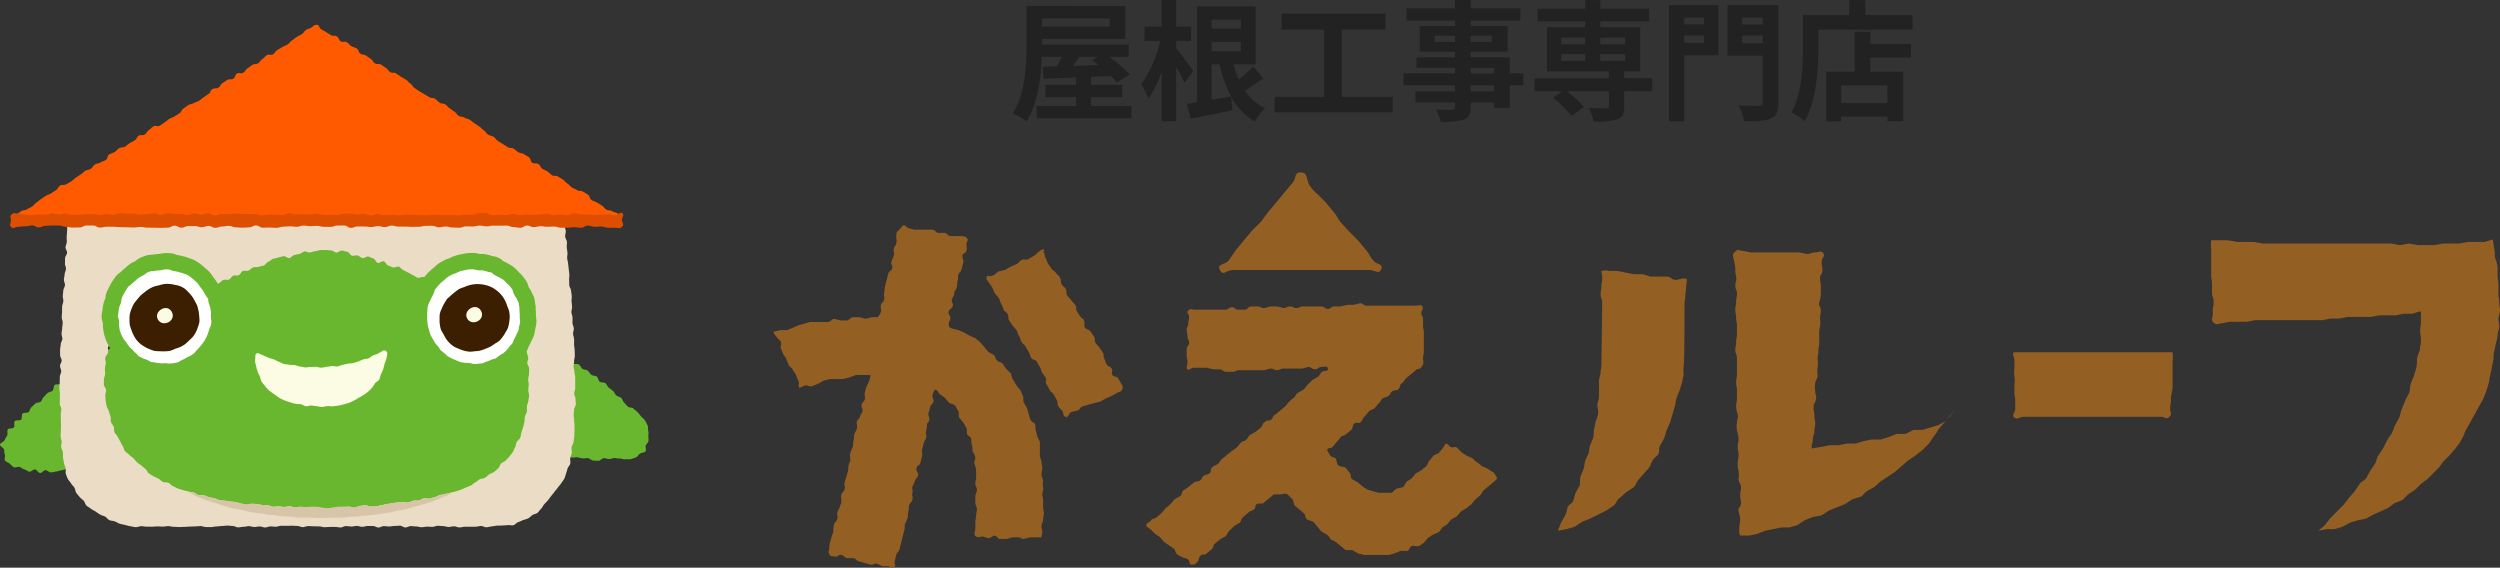 <svg xmlns="http://www.w3.org/2000/svg" xmlns:xlink="http://www.w3.org/1999/xlink" width="557.807" height="126.667" viewBox="0 0 557.807 126.667">
  <rect x="0" y="0" width="557.807" height="126.667" fill="#333333" stroke="none"/>
  <defs>
    <clipPath id="clip-path">
      <rect id="長方形_8845" data-name="長方形 8845" width="89.998" height="25.199" fill="#fff" stroke="#707070" stroke-width="1"/>
    </clipPath>
  </defs>
  <g id="グループ_48336" data-name="グループ 48336" transform="translate(-783.407 10382.563)">
    <g id="グループ_48281" data-name="グループ 48281" transform="translate(956.024 -10344.094)">
      <path id="パス_194" data-name="パス 194" d="M638.5,50.586c0,.54-.18,1.26-.18,1.98s-.18,1.26-.18,1.8-.18,1.26-.18,1.8,0,13.14-.18,13.86a6,6,0,0,0,0,1.8l-.36,1.8c-.18.54-.36,1.26-.54,1.8a18.706,18.706,0,0,0-.72,1.8c-.18.72-.18,1.26-.36,1.8l-.54,1.8-.54,1.8-.72,1.62c-.18.54-.36,1.26-.54,1.8l-.9,1.62c-.36.54-.18,1.26-.36,1.8s-.9.9-1.26,1.44-.54,1.26-.9,1.8l-1.26,1.44-1.26,1.44c-.36.54-.54,1.26-1.08,1.62a12.639,12.639,0,0,0-1.62,1.08l-1.44,1.26c-.54.36-.72,1.26-1.26,1.62l-1.62,1.08-1.8.9-1.8.9-1.8.72-1.62,1.08-1.8.54-1.98.36.72-1.8.9-1.62a6.846,6.846,0,0,0,.54-1.8c.18-.54,1.08-.9,1.26-1.44s.36-1.26.54-1.8l.9-1.62c.18-.54,0-1.26.18-1.98l.72-1.8c.18-.54.18-1.26.36-1.8s.54-1.08.72-1.62.18-1.26.36-1.8a18.669,18.669,0,0,0,.72-1.8c.18-.72,0-1.26.18-1.8l.36-1.8a5.288,5.288,0,0,0,.54-1.8c0-.72-.18-1.26-.18-1.8s.36-1.26.36-1.8v-3.6c0-.54.36-1.26.36-1.8s.18-1.26.18-1.8.18-13.14.18-13.86-.36-1.08-.36-1.8.18-1.08.18-1.8.18-1.08.18-1.8-.18-1.08-.18-1.62a3.96,3.96,0,0,1,1.8,0h1.8l1.8.36,1.8.36h1.98l1.8.54h3.78c.9.18.9.72,1.8.72S637.6,50.226,638.5,50.586Zm59.759,28.979-1.08,1.62-1.26,1.44-1.26,1.44a8.436,8.436,0,0,1-1.08,1.62l-1.08,1.62-1.44,1.44-1.62,1.26-1.62,1.08-1.44,1.26-1.44,1.26-1.62,1.08-1.62,1.08-1.44,1.26-1.62.9c-.54.36-.9,1.08-1.44,1.26l-1.8.54-1.62,1.08-1.8.72-1.8.72-1.62,1.08-1.98.36-1.8.72-1.62,1.08-1.8.54h-1.8l-1.8.36-1.8.36-1.8.72-1.8.36h-1.98c-.36-.9-.18-.9-.18-1.8s.18-.9.18-1.8a6.4,6.4,0,0,0-.36-1.8c-.18-.9.54-.9.54-1.8s-.18-.9-.18-1.8.18-.9.18-1.8-.54-.9-.54-1.8a6.04,6.04,0,0,0,0-1.8,6.123,6.123,0,0,1-.18-1.8c0-.9.18-.9.18-1.8s-.18-.9-.18-1.8.18-.9.18-1.8a6.4,6.4,0,0,0-.36-1.8,6.026,6.026,0,0,1,0-1.8c0-.9.36-.9.18-1.8a6.4,6.4,0,0,1-.36-1.8c0-.9.18-.9.18-1.8v-1.8c0-.9-.18-.9-.18-1.8s.18-.9.18-1.8v-3.6c0-.9-.36-.9-.36-1.8s.18-.9.18-1.8.18-.9.18-1.8v-1.8c0-.9-.18-.9-.18-1.8s-.18-.9-.18-1.8.18-.9.18-1.8.18-.9.18-1.8-.36-.9-.36-1.8.36-.9.18-1.98a6.747,6.747,0,0,1-.18-1.8,9.287,9.287,0,0,0-.36-1.98c-.18-1.08-.36-1.08.36-1.8s.72-.18,1.62-.18l1.8.36h10.8l1.8.36c.9,0,.9-.36,1.8-.36s1.26-.54,1.8.18-.36.9-.36,1.98.18.9.18,1.8-.54.9-.54,1.8.18.9.18,1.8v1.8a6.391,6.391,0,0,1-.36,1.8c-.18.9.36.9.36,1.8s-.18.9-.18,1.8a6.036,6.036,0,0,1,0,1.8,6.127,6.127,0,0,0-.18,1.8v1.8c0,.9-.18.9-.18,1.8s-.18.9-.18,1.8a6.04,6.04,0,0,1,0,1.8,6.034,6.034,0,0,0,0,1.8c0,.9-.36.9-.54,1.8a6.034,6.034,0,0,0,0,1.8c0,.9.36.9.18,1.8s-.54.9-.54,1.8.18.9.18,1.8.18.9.18,1.8-.18.9-.18,1.8-.36.9-.36,1.8-.36,1.08-.18,1.98l2.16-.36,1.8-.36h1.98l1.8-.36h1.98l1.8-.54,1.8-.36h1.98l1.8-.54,1.8-.72h1.98l1.8-.9h1.98l1.8-.54,1.8-.54,1.62-.9Z" transform="translate(-434.726 -26.801)" fill="#945f22"/>
      <path id="パス_195" data-name="パス 195" d="M701.914,56.7a6.028,6.028,0,0,1,0,1.8v5.4a6.129,6.129,0,0,1-.18,1.8,6.123,6.123,0,0,0-.18,1.8c0,.9-.18.9-.18,1.8s.54,1.08-.18,1.8-.9,0-1.8,0H668.615c-.9,0-1.26.72-1.98.18s.18-1.08.18-1.98V67.5c0-.9-.18-.9-.18-1.8V63.9a6.04,6.04,0,0,0,0-1.8,6.034,6.034,0,0,1,0-1.8V58.5c0-.9-.54-1.08-.18-1.8h35.459Z" transform="translate(-389.786 -16.564)" fill="#945f22"/>
      <path id="パス_196" data-name="パス 196" d="M753.954,42.8c.18.72.18,1.44.36,2.16s0,1.26.18,1.98a8.112,8.112,0,0,1,.54,1.98V50.9c0,.54.18,1.26.18,1.98v1.98c0,.72.18,1.26.18,1.98s.18,1.26.18,1.8-.36,1.26-.36,1.8.18,1.26.18,1.8-.36,1.26-.36,1.8a6.389,6.389,0,0,1-.36,1.8l-.36,1.8a6.125,6.125,0,0,0-.18,1.8l-.36,1.8-.36,1.8c-.18.54-.18,1.26-.36,1.8l-.54,1.8-.72,1.8-.9,1.62-.9,1.62-.9,1.62-.9,1.62a6.4,6.4,0,0,0-.72,1.62l-.9,1.62-1.08,1.44-1.26,1.44-1.26,1.26-1.08,1.44L740.634,95l-1.26,1.26-1.44,1.08-1.26,1.26-1.62,1.08-1.26,1.26-1.8.72-1.44,1.08-1.62.72-1.62.72-1.62.9-1.8.36-1.8.54-1.62.9-1.8.54h-1.8l-1.8.36,1.44-1.26,1.26-1.62,1.44-1.44,1.44-1.44,1.26-1.62,1.26-1.44,1.08-1.62c.36-.54,1.08-.72,1.44-1.26l.9-1.62,1.08-1.62c.36-.54.36-1.26.72-1.8l1.08-1.62.9-1.8,1.08-1.62.72-1.8.9-1.62c.18-.54.36-1.26.54-1.8l.72-1.8a16.574,16.574,0,0,1,.9-1.8c.36-.72.18-1.26.36-1.98a18.611,18.611,0,0,1,.72-1.8l.54-1.8a7.383,7.383,0,0,0,.18-1.98,5.285,5.285,0,0,1,.54-1.8c.18-.54.18-1.26.36-1.98v-.72c0-.72-.18-1.26-.18-1.98s.18-1.26.18-1.98V59.18c0-.72-.9,0-1.98.18h-1.8l-1.8.36h-3.78l-1.8.36h-5.219l-1.8.36h-1.98l-1.8.36h-15.12l-1.8.36h-3.78l-1.8.36c-.9,0-1.08.54-1.8-.18s-.18-.9-.18-1.8v-.9c0-.9.18-.9.18-1.98s-.36-.9-.36-1.98V52.7c0-1.08-.18-.9-.18-1.98V44.96a7.265,7.265,0,0,1,0-1.98h3.78l1.98.36h3.78l1.98.36h28.619l1.98.36,1.98-.36,1.98.36h3.78l1.8-.36h3.78l1.8-.36h3.78Z" transform="translate(-370.383 -27.834)" fill="#945f22"/>
      <g id="グループ_52" data-name="グループ 52" transform="translate(0 11.78)">
        <path id="パス_197" data-name="パス 197" d="M540.7,40.944c.54-.358.72.358,1.26.538l1.26.358h4.14c.72.179.54.538,1.26.717h1.44c.72.179.54.538,1.26.717h2.7c.54.179.72,0,1.08.538s-.18.538-.18,1.254.18.717,0,1.434-.9.538-.9,1.254.36.9.18,1.434l-.36,1.434c-.18.717-.54.717-.72,1.254s0,.717-.18,1.434,0,.717-.18,1.434-.54.538-.54,1.254-.36.717-.54,1.434.36.717.18,1.434-.72.538-.9,1.254.54.9.36,1.613-.36.538-.36,1.255.36.717.72.9l1.44.358,1.26.538,1.26.717,1.26.538,1.08.9.9,1.075.9,1.075,1.26.717c.36.358.36.9.72,1.254s1.08.358,1.26.717l.72,1.075,1.08,1.075c.18.358.18,1.075.54,1.434l.72,1.254.9,1.075.54,1.254c.18.358,0,1.075.18,1.434l.72,1.254c.18.358.18.9.36,1.254l.36,1.254c.18.538.9.717,1.08,1.075s0,.9.18,1.434l.36,1.434c.18.538.54.9.54,1.255V92.2c0,.538.36.9.36,1.434s.18.9.18,1.434-.18.9-.18,1.434.36.9.36,1.434a3.846,3.846,0,0,0,0,1.434c.18.538-.18.9-.18,1.434s.18.9.18,1.434v1.434c0,.538.18.9.18,1.434s-.18.9-.18,1.434-.36.9-.36,1.434.18.9.18,1.434-.18.538-.18,1.075h-2.52l-1.44.358c-.72,0-.54-.358-1.26-.358h-1.26l-1.26.358h-1.44c-.72,0-.72-.717-1.26-.717s-.72.538-1.44.538l-1.26-.358c-.72,0-.72.358-1.44,0s-.18-1.254-.18-1.792v-1.434c0-.358.18-1.075.18-1.434s.18-1.075.18-1.434-.36-1.075-.36-1.434v-1.434c0-.538.36-.9.36-1.434s-.36-.9-.36-1.434.18-.9.18-1.434V95.6a4.2,4.2,0,0,0-.36-1.434c-.18-.538.18-.9.18-1.434a2.672,2.672,0,0,0-.54-1.254c-.18-.358,0-.9-.18-1.434a3.939,3.939,0,0,1-.18-1.434c0-.538-.72-.717-.9-1.075s0-1.075-.18-1.434l-.72-1.254-.9-1.075c-.18-.358,0-1.075-.18-1.434l-.72-1.255c-.36-.358-1.08-.358-1.44-.717l-.9-1.075-1.08-.717c-.36-.358-.18-.538-.72-.9s-.72.358-.9,1.075.36.717.18,1.434-.54.538-.72,1.254a11.353,11.353,0,0,1-.36,1.255c-.18.538.18.717.18,1.434s-.54.717-.54,1.255a4.436,4.436,0,0,1-.18,1.434c-.18.717.18.717,0,1.434s-.36.538-.54,1.254l-.36,1.434c-.18.717.18.717,0,1.434l-.36,1.434c-.18.717-.72.538-.9,1.254s.54.9.36,1.613-.54.538-.72,1.254a8.736,8.736,0,0,1-.54,1.254c-.18.538.18.717,0,1.434s.18.717,0,1.434-.54.717-.72,1.255,0,.717-.18,1.434,0,.717-.18,1.434a8.751,8.751,0,0,1-.54,1.254c-.18.538,0,.717-.18,1.434l-.36,1.434-.36,1.434-.36,1.434c-.18.717-.54.538-.72,1.254l-.36,1.434c-.18.717.54.9-.18,1.254s-.54,0-1.26-.179H536.2l-1.26-.538c-.72-.179-.72.358-1.44.179l-1.26-.358-1.26-.358c-.72-.179-.54-.538-1.26-.717h-1.44c-.72-.179-.54-.538-1.26-.717s-.72.538-1.44.358-.9.179-1.26-.538,0-.717,0-1.254a4.429,4.429,0,0,1,.18-1.434l.36-1.254c.18-.717.36-.717.36-1.254a4.438,4.438,0,0,1,.18-1.434c.18-.717.54-.538.72-1.254s-.18-.717,0-1.434.36-.538.54-1.254.36-.538.36-1.254-.18-.717,0-1.434.54-.538.72-1.254-.18-.717,0-1.434a11.427,11.427,0,0,1,.36-1.255l.36-1.254c.18-.717,0-.717.18-1.434s.36-.538.36-1.254-.18-.717,0-1.434a8.675,8.675,0,0,1,.54-1.254c.18-.538,0-.717.18-1.434s0-.717.18-1.434.36-.538.54-1.254,0-.717,0-1.434.54-.538.72-1.254.36-.538.54-1.254-.36-.717-.18-1.434.54-.538.72-1.255-.18-.717,0-1.434a11.413,11.413,0,0,1,.36-1.255c.18-.538.36-.717.54-1.254a3.366,3.366,0,0,0,.36-1.434h-3.24l-1.44.538-1.44.358H524.5l-1.44.358-1.26.717-1.44.538c-.36.179-1.08-.358-1.44-.179l-1.26.538c-.36-.538,0-.717-.18-1.434l-.54-1.254c-.18-.717-.36-.538-.72-1.255s-.54-.538-.9-1.075l-.54-1.254c-.18-.717-.36-.538-.72-1.254l-.54-1.255c-.18-.717.18-.9,0-1.434s-.54-.538-.9-1.075-.72-.717-.72-1.254l1.62-.358h1.44l1.26-.538,1.26-.538,1.26-.358,1.26-.358h4.14c.54-.179.9-.717,1.26-.717l1.44.358h1.44c.36,0,.9-.717,1.26-.717h1.44l1.44.358,1.44-.358h1.26c.36-.538.54-.538.72-1.255s-.18-.717,0-1.434.54-.538.72-1.254-.18-.717,0-1.434,0-.717.18-1.434l.36-1.434.36-1.434c.18-.717.72-.538.9-1.254s-.36-.717-.18-1.434.36-.717.54-1.434-.18-.717,0-1.434.36-.538.54-1.254,0-.717,0-1.434,0-1.075.54-1.434m32.219,4.839c.54.179.18.717.54,1.254s.18.717.54,1.254l.72,1.075c.36.538.72.538,1.08,1.075s.54.358.9,1.075,0,.717.36,1.434.54.358.9,1.075,0,.9.36,1.434.54.538.9,1.075.54.538.9,1.075,0,.717.36,1.434l.72,1.075c.36.538.72.358.9,1.075s-.18.9.18,1.434.9.358,1.26.9l.72,1.075c.36.538,0,.717.36,1.434l.9,1.075.72,1.075c.36.538,0,.717.36,1.434s.18.717.54,1.255.72.358,1.08.9-.18.9.18,1.434.9.179,1.26.717l.72,1.254a1.1,1.1,0,0,1,.18,1.255c-.18.538-.36.358-1.08.717l-1.26.717-1.26.538-1.26.717-1.44.358-1.26.358-1.26.358c-.72.358-.54.717-1.08.9l-1.44.358c-.72.358-.54,1.254-1.26,1.075s-.36-.717-.72-1.254-.54-.538-.9-1.075,0-.717-.36-1.434l-.72-1.254c-.36-.538-.54-.358-.9-1.075l-.72-1.255c-.36-.538.18-.9-.18-1.434l-.72-1.075c-.36-.538-.18-.717-.54-1.254l-.72-1.255c-.36-.538-.9-.179-1.26-.9s-.18-.717-.54-1.254l-.72-1.254c-.36-.538-.54-.358-.9-1.075s-.18-.717-.54-1.254-.18-.717-.54-1.254-.54-.538-.9-1.075l-.72-1.075c-.36-.538,0-.717-.36-1.434s-.72-.358-.9-1.075a12.549,12.549,0,0,0-.54-1.254c-.36-.538-.18-.717-.54-1.255l-.9-1.075-.54-1.254-.72-1.075c-.36-.538-.72-.717-.54-1.254s.72,0,1.44-.358.54-.538,1.26-.9l1.44-.358,1.26-.717,1.26-.538c.54-.358.54-.538,1.08-.9s.72,0,1.44-.179l1.26-.717c.72-.358.54-.538,1.08-.9s.72-.717,1.44-.538" transform="translate(-511.9 -40.845)" fill="#945f22"/>
        <path id="パス_198" data-name="パス 198" d="M619.479,64.92c-.36.72-.72.18-1.26.72l-1.08.9-1.08.9c-.54.54-.36.72-.9,1.08s-.36.72-.72,1.26-.9.18-1.44.54-.36.72-.9,1.08-.72.18-1.26.54-.36.72-.9,1.08l-.9,1.08c-.54.54-.72.18-1.26.72l-.9,1.08c-.54.36-.36.72-.9,1.26s-.9,0-1.44.36-.18.9-.72,1.44l-1.08.9c-.54.54-.72.18-1.26.72l-.9,1.08-.9,1.08c-.54.54-.9,0-1.26.72l.72,1.26c.36.36,1.08.36,1.26.72s.18,1.08.54,1.44,1.26.18,1.62.54l.9,1.08c.36.36.18,1.26.54,1.44l1.26.72,1.08.9,1.08.72,1.26.36,1.26.36h2.88c.36-.18.72-.72,1.08-.9l1.44-.36c.36-.18.54-.9.9-1.26l1.08-.72.9-1.08,1.26-.72,1.08-.9c.36-.36.36-.9.72-1.26l.9-1.08c.36-.36,1.08-.36,1.26-.72l.9-1.08.54-.9c.72.18.54.36,1.08.72s.9-.18,1.44.18l1.08,1.08,1.08.72,1.26.54c.54.36.36.54,1.08.9l1.08.9,1.26.54,1.08.72c.54.36.54.54.9,1.08s-.36.9-.72,1.26l-1.08.9-1.08.9-.72,1.08-1.08.9-.9,1.08-1.08.9-1.26.72-.9,1.08-1.26.72-.9,1.08-1.08.72c-.36.36-.54.9-.9,1.08l-1.26.54-1.08.72-.9,1.08-1.08.72c-.36.18-1.08-.18-1.62,0s-.54,1.08-1.08,1.08H614.8l-1.26.54-1.26.36H606.7l-1.44-.36a7.829,7.829,0,0,0-1.26-.72h-1.44l-1.08-.9-1.08-.9-1.08-.54c-.36-.36-.54-.9-.9-1.08l-1.26-.72-.9-1.08-.9-1.08-1.44-.54c-.36-.36-.36-.9-.54-1.26l-1.08-.9-1.08-.9c-.36-.36-.18-1.08-.54-1.44l-1.08-1.08c-.54-.36-1.08,0-1.62,0h-1.44l-1.08.9-1.08.9c-.54.54-1.08,0-1.62.36s-.18.9-.72,1.26-.72.18-1.26.72l-1.08.9c-.54.54-.36.72-.72,1.26l-1.26.72-1.08,1.08c-.54.54-.36.72-.9,1.26l-1.26.72-1.08.9c-.54.54-.18.72-.72,1.26l-1.08.9c-.54.54-.9,0-1.44.54s-.18.9-.72,1.44-.54.54-1.26.54-.18-.54-.72-1.08-.72-.18-1.26-.54-.72-.18-1.26-.72-.18-.72-.72-1.26l-1.08-.72-1.08-.72-.9-1.08-1.08-.72-.9-.9c-.54-.54-1.08-.54-1.08-1.08s.72-.54,1.08-1.08.72-.18,1.26-.72l1.08-.9.9-1.08,1.08-.9.9-1.08,1.26-.72c.54-.36.18-.9.72-1.26l1.08-.72,1.08-.9c.54-.54.72-.18,1.44-.54s.36-.72.9-1.08.72-.18,1.26-.54.18-.9.72-1.44l1.26-.72c.54-.54.36-.72.9-1.08l1.08-.9,1.08-.9,1.08-.72.9-1.08c.54-.54.72-.18,1.26-.72s.36-.72.9-1.08l1.26-.72,1.08-.9c.54-.54.18-.72.9-1.26s.9,0,1.44-.54.18-.72.9-1.08l1.08-.9,1.08-.9.9-1.08,1.08-.9c.54-.54.36-.72.9-1.08l1.26-.72c.54-.54.36-.54.9-1.08l1.08-1.08,1.26-.72c.54-.54.36-.72.9-1.08s1.44,0,1.26-.72-.72-.36-1.44-.36-.72.54-1.44.54-.72-.54-1.44-.54l-1.44.36H588.7c-.72,0-.72.36-1.44.36s-.72-.36-1.44-.36l-1.44.36H578.8c-.72,0-.72.36-1.44.36h-1.44c-.72,0-.72-.54-1.44-.54h-1.44l-1.44-.36h-2.88c-.72,0-1.08.72-1.44.36s0-.9,0-1.62-.18-.72-.18-1.44V60.96c0-.72.54-.72.54-1.44s-.36-.72-.36-1.44-.18-.72-.18-1.44.36-.72.36-1.44.18-.72.18-1.44-.72-.9-.18-1.44.72-.18,1.44-.18h6.84c.72,0,.72-.54,1.44-.54s.72.54,1.44.54h1.44c.72,0,.72-.72,1.44-.72h1.44c.72,0,.72.36,1.44.36l1.44-.36h1.44l1.44.36c.72,0,.72-.36,1.44-.36s.72.36,1.44.36.72-.36,1.44-.36h4.14c.72,0,.72.54,1.44.54s.72-.54,1.44-.54h1.44l1.44-.36h1.44l1.44-.36c.72,0,.72.54,1.44.54H618.4c.72,0,.9-.36,1.26.18s-.18.72-.18,1.44.36.72.36,1.44v1.44c0,.72.18.72.18,1.44V61.5c0,.72-.18.72-.18,1.44s.18.72,0,1.44" transform="translate(-474.942 -33.295)" fill="#945f22"/>
      </g>
      <path id="パス_199" data-name="パス 199" d="M585.574,34.3c-1.44,0-.9,1.26-1.8,2.34l-1.8,2.16-1.8,2.16-1.8,2.16-1.62,2.16-1.98,1.98-1.8,2.16-1.8,2.16-1.62,2.34c-.9,1.08-2.7.72-1.98,2.16s1.44,0,2.88,0h30.419c1.44,0,2.16,1.08,2.7-.18s-.9-.9-1.8-1.98-.72-1.26-1.62-2.34l-1.8-2.16-1.98-1.98-1.8-1.98c-.9-1.08-.72-1.26-1.62-2.34l-1.8-2.16-1.98-1.98a7.931,7.931,0,0,1-1.8-2.16C586.833,35.2,587.013,34.3,585.574,34.3Z" transform="translate(-468.009 -34.3)" fill="#945f22"/>
    </g>
    <path id="パス_64364" data-name="パス 64364" d="M19.923-11.89l-1.247.754a15.683,15.683,0,0,1,1.421,1.1c-1.943.058-3.886.116-5.713.174.464-.638.957-1.334,1.421-2.03Zm2.668-8.555v1.8H7.511v-1.8ZM18.444-.9v-2H25.4V-5.626h-6.96v-1.8L22.881-7.6a14.488,14.488,0,0,1,1.334,1.421l2.871-1.769A31.3,31.3,0,0,0,22.5-11.89h4.35v-2.7H7.511v-1.276h18.56v-7.366H4.06v8.381c0,4.611-.232,11.136-3.1,15.6A13.454,13.454,0,0,1,4.031,2.523C6.525-1.363,7.279-7.163,7.453-11.89h4.524c-.406.725-.841,1.479-1.247,2.146l-3.045.058.145,2.7c2.059-.087,4.553-.174,7.279-.29v1.653H8.265V-2.9h6.844v2H6.322V1.827H27.463V-.9ZM41.238-8.7c-.522-.812-2.958-4.118-3.8-5.133v-1.6h3.335v-3.19H37.439v-5.945H34.191v5.945h-3.8v3.19h3.48a28.511,28.511,0,0,1-4.234,9.744,15.723,15.723,0,0,1,1.624,3.19,24.6,24.6,0,0,0,2.929-6.061V2.494h3.248V-9.686c.725,1.3,1.45,2.7,1.856,3.625Zm4.118-1.508h1.769a27.391,27.391,0,0,0,2.552,7.163c-1.45.261-2.929.522-4.321.754Zm6.5-9.976v2h-6.5v-2Zm-6.5,7.047v-2.088h6.5v2.088Zm9.251,3.422a32.357,32.357,0,0,1-3.19,2.9,23.343,23.343,0,0,1-1.189-3.393h4.93V-23.142H42.079v21.4c-.841.145-1.6.261-2.291.348l.928,3.306C43.384,1.392,46.777.725,50,.029l-.29-2.987a13.806,13.806,0,0,0,5.278,5.51A11.263,11.263,0,0,1,57.275-.377a11.24,11.24,0,0,1-4.466-3.944c1.305-.841,2.726-1.827,4.089-2.755ZM74.385-2.958V-17.951h9.744v-3.6H60.958v3.6h9.483V-2.958H59.392V.522H85.753v-3.48Zm33.988-1.218h-5.22V-5.539h5.22Zm-5.22-5.249h5.22v1.247h-5.22ZM95.091-15.2v-1.392h4.553V-15.2Zm12.76-1.392V-15.2h-4.7v-1.392Zm7.047,8.41h-3.016v-3.567h-8.729v-1.276h8.236v-5.742h-8.236v-1.189h11.078v-2.726H103.153v-1.885H99.644v1.885H88.827v2.726H99.644v1.189H91.785v5.742h7.859v1.276H91.06v2.32h8.584v1.247H88.16v2.639H99.644v1.363H90.828v2.494h8.816v.9c0,.522-.174.7-.725.725-.464,0-2.175,0-3.567-.058A10.632,10.632,0,0,1,96.483,2.61a15.272,15.272,0,0,0,5.133-.493c1.131-.493,1.537-1.189,1.537-2.9v-.9h5.22V-.493h3.509V-5.539H114.9Zm8.468-4.292H128.7v1.479h-5.336Zm0-3.683H128.7v1.479h-5.336Zm14.239,0v1.479h-5.539v-1.479Zm0,5.162h-5.539V-12.47H137.6Zm6.032,3.886H137.4V-8.642h3.567V-18.5h-8.9v-1.305h10.875V-22.62H132.066v-1.914H128.7v1.914H118.059v2.813H128.7V-18.5h-8.526v9.86h13.833v1.537H117.392v2.9H123.6L121.51-2.726a21.281,21.281,0,0,1,4.147,4.06L128.412-.7A19.929,19.929,0,0,0,124.584-4.2h9.425V-.928c0,.377-.174.493-.638.522-.493,0-2.32,0-3.857-.058a11.726,11.726,0,0,1,1.073,3.016,17.057,17.057,0,0,0,5.249-.464c1.218-.464,1.566-1.247,1.566-2.9V-4.2h6.235Zm11.571-13.514v1.508H150.8v-1.508ZM150.8-14.993v-1.653h4.408v1.653Zm7.627-8.41H147.378V2.523H150.8V-12.238h7.627Zm5.307,8.468v-1.711h4.582v1.711Zm4.582-5.684v1.508h-4.582v-1.508ZM171.8-23.4H160.457v11.252h7.859v10.44c0,.551-.2.754-.812.754s-2.755.029-4.582-.087a12.5,12.5,0,0,1,1.218,3.538c2.813,0,4.727-.058,5.974-.638C171.39,1.334,171.8.319,171.8-1.653ZM196.127-1.566H185.832V-5.51h10.295Zm-3.8-15.921h-3.509v8.932h-6.351V2.523h3.364V1.45h10.295V2.494h3.538V-8.555h-7.337v-3.161h9.048v-3.045h-9.048ZM191.2-21.2v-3.335h-3.6V-21.2H177.277v7.308c0,4.176-.2,10.266-2.581,14.413a16.018,16.018,0,0,1,2.987,1.943c2.61-4.524,3.045-11.687,3.045-16.356v-4.031h21.025V-21.2Z" transform="translate(1008.402 -10358)" fill="#222"/>
    <g id="グループ_48282" data-name="グループ 48282" transform="translate(783.407 -10377.035)">
      <g id="マスクグループ_7" data-name="マスクグループ 7" transform="translate(25.288 85.343)" clip-path="url(#clip-path)">
        <path id="パス_1288" data-name="パス 1288" d="M-646.048-4110.424c.045.6.21.591.221,1.193s-.21.6-.176,1.185.12.6.142,1.193.023.6.034,1.2-.176.6-.153,1.2.385.578.409,1.174-.386.62-.364,1.216.431.578.443,1.167c.034.6.108.593.147,1.187.023.6-.505.608-.482,1.205s.256.589.267,1.18.2.59.227,1.193.023.589.034,1.185-.448.618-.415,1.214c.012.6.545.579.568,1.18.022.585-.324.594-.3,1.192.011.607.221.595.226,1.195.023.6-.346.628-.335,1.217.034.606.108.59.142,1.187s.5.584.528,1.192-.165.605-.142,1.2-.148.6-.136,1.2.2.589.222,1.193.209.588.221,1.2-.131.6-.108,1.2-.346.618-.323,1.225.158.6.176,1.205.147.6.159,1.19c.034.592-.159.6-.124,1.2.011.6-.131.609-.108,1.2.022.613.165.613.188,1.2s.38.585.414,1.187c.012.6-.25.621-.215,1.21.011.606.317.6.341,1.2s-.227.6-.2,1.209.148.6.181,1.2-.238.608-.215,1.209.335.589.346,1.188-.107.6-.085,1.211c.017.591-.17.6-.148,1.2.022.589.165.589.188,1.192s.1.59.125,1.192-.3.619-.278,1.227.408.578.42,1.185-.2.618-.165,1.209c0,.613.142.6.165,1.2s.232.6.255,1.193-.533.624-.5,1.236c.023.59.6.574.63,1.177s-.057.6-.034,1.2.034.6.057,1.21-.551.624-.517,1.22.233.6.255,1.209c.022.589-.2.6-.159,1.2.012.606.012.606.034,1.2s-.012.6,0,1.2c.045.608.147.608.165,1.192.022.6.164.6.2,1.2s.074.595.1,1.212c.023.6.312.579.335,1.191s-.488.612-.466,1.222.074.6.1,1.2.3.6.312,1.2c.034.6-.068.6-.045,1.2.023.621-.187.621-.165,1.227s-.057.619-.034,1.209c.022.605.3.605.323,1.2s.21.6.233,1.205-.221.611-.176,1.22c.005.6-.091.6-.068,1.208s.289.6.3,1.209c.029.619.17.607.2,1.214s-.874,1.022-.437,1.453c.438.415.8-.176,1.408-.176.591,0,.591-.13,1.181-.13s.59.335,1.186.335.6-.358,1.181-.358c.6,0,.6-.027,1.192-.027s.59-.165,1.192-.165h1.18c.6,0,.6.489,1.186.489s.59-.035,1.18-.035.6-.108,1.181-.108.6.262,1.2.262.589-.619,1.18-.619.6.589,1.2.589.59-.487,1.18-.487.585.336,1.181.336.6.027,1.2.027.59-.363,1.18-.363.6-.1,1.186-.1.6.333,1.192.333.6.046,1.192.046.6-.153,1.186-.153.6-.246,1.192-.246c.607,0,.607.3,1.181.3.607,0,.607,0,1.186,0,.6,0,.6.045,1.181.045s.6-.231,1.186-.231.591-.045,1.181-.045.584.46,1.18.46.584-.04,1.186-.04.6-.2,1.192-.2.6-.063,1.187-.063.6-.158,1.191-.158.6.476,1.181.476.6-.488,1.2-.488.59.057,1.191.057c.579,0,.579.415,1.175.415s.59.016,1.181.016.59-.476,1.18-.476.6.34,1.186.34.6-.373,1.192-.373.59.261,1.175.261.6-.2,1.181-.2.59-.02,1.18-.02.591.35,1.2.35c.585,0,.585-.021,1.192-.021.591,0,.591-.392,1.175-.392s.6.635,1.192.635.6-.579,1.192-.579.59.356,1.2.356c.584,0,.584.234,1.192.234.589,0,.589-.268,1.186-.268s.584-.034,1.18-.034.6-.057,1.192-.057.59-.073,1.2-.073c.573,0,.573-.234,1.181-.234.591,0,.591.056,1.18.056s.6-.025,1.2-.025.6.619,1.181.619c.6,0,.6-.5,1.2-.5h1.192c.6,0,.6.164,1.186.164s.6.273,1.192.273.6-.483,1.192-.483.6.29,1.2.29.591.268,1.18.268c.608,0,.608-.154,1.2-.154s.6-.089,1.186-.089.6.141,1.192.141.6-.357,1.186-.357.6.157,1.192.157.6.256,1.181.256.6-.339,1.186-.339c.607,0,.607.231,1.192.231.607,0,.607-.043,1.208-.043.586,0,.586.124,1.18.124s.6-.581,1.192-.581.6.161,1.2.161c.613,0,.613.3,1.192.3.6,0,.6-.119,1.209-.119.573,0,.573-.274,1.192-.274.59,0,.59.386,1.186.386s.607-.45,1.214-.45c.59,0,.59.269,1.187.269s.607.239,1.2.239.589.125,1.191.125.608-.457,1.209-.457.6.417,1.2.417.584-.041,1.027-.472c.426-.4,0-.4.034-1s.523-.578.545-1.18c.034-.585-.522-.624-.5-1.214.04-.6.028-.6.051-1.2s.046-.594.091-1.2c.012-.59.528-.574.551-1.164s-.5-.624-.477-1.214.562-.561.6-1.163-.244-.6-.222-1.2.187-.584.222-1.181.153-.589.187-1.18-.165-.614-.142-1.211-.357-.616-.335-1.2c.023-.614.5-.59.534-1.187s-.443-.625-.42-1.227.119-.6.141-1.192.279-.584.307-1.18.057-.6.079-1.186.233-.584.255-1.186-.5-.619-.47-1.227c.017-.584-.012-.591,0-1.192.04-.59.335-.579.38-1.174.023-.6.177-.59.2-1.18s-.012-.6.011-1.2c.023-.584-.1-.6-.08-1.2s-.085-.6-.062-1.2.051-.6.074-1.192.267-.584.3-1.187.012-.6.035-1.191.136-.6.147-1.193c.034-.605-.091-.605-.069-1.2s.17-.6.193-1.2-.425-.631-.408-1.214c.034-.608.539-.579.562-1.175s-.154-.614-.119-1.214c.017-.6-.3-.614-.273-1.21s-.057-.6-.023-1.192l.046-1.2c.034-.6.392-.587.426-1.191.023-.585.034-.585.057-1.193s-.09-.6-.057-1.21c.034-.588-.113-.606-.09-1.2s.079-.6.1-1.2-.136-.609-.124-1.209c.045-.594.425-.577.454-1.179s0-.6.034-1.2-.279-.608-.256-1.216.528-.584.562-1.17c.011-.6-.2-.618-.165-1.22.023-.605-.238-.611-.2-1.212.017-.6.142-.59.182-1.2.023-.587.142-.584.176-1.193s0-.6.022-1.188-.136-.6-.113-1.208-.04-.6-.011-1.193-.1-.6-.063-1.209c.012-.6.063-.6.1-1.2s0-.606.022-1.2.222-.59.256-1.186.124-.606.136-1.2c.029-.607.273-.595.312-1.2.024-.6-.226-.614-.2-1.214s.284-.59.318-1.186.045-.609.062-1.216-.544-.623-.51-1.226.426-.59.448-1.187-.25-.616-.215-1.22.4-.584.414-1.193c.046-.6,0-.6.046-1.206.011-.618-.358-.631-.324-1.237s-.085-.607-.057-1.213" transform="translate(635.811 4109.633)" fill="#68b72e"/>
      </g>
      <path id="パス_64365" data-name="パス 64365" d="M0,0H67.874V22.873H0Z" transform="translate(39.532 39.814)" fill="#ebdcc6"/>
      <path id="パス_1289" data-name="パス 1289" d="M-520.761-4113.066a6.354,6.354,0,0,1,.057,1.158c-.079.415-.4.623-.584.974s.181,1.1-.1,1.38-.828.261-1.192.472c-.318.187-.551.7-.937.851a10.4,10.4,0,0,1-1.174.386c-.358.093-.806-.022-1.215.039-.375.054-.806-.206-1.215-.176-.374.04-.772-.118-1.174-.107-.38.023-.772.221-1.181.221-.391,0-.772-.177-1.186-.187-.386-.012-.817.6-1.2.59-.4-.026-.794-.046-1.208-.063-.375-.035-.744-.513-1.158-.539-.375-.034-.783.084-1.192.051-.381-.04-.76-.2-1.175-.244-.386-.034-.805.091-1.191.056-.392-.052-.795-.09-1.192-.144s-.749-.3-1.152-.338c-.386-.05-.817.14-1.215.083s-.783,0-1.187-.055c-.386-.045-.732-.51-1.123-.557s-.84.431-1.237.376c-.38-.053-.749-.329-1.141-.385s-.715-.625-1.1-.672-.834.335-1.232.283c-.4-.037-.783-.083-1.174-.128s-.773-.189-1.159-.244-.8.083-1.2.038-.783-.191-1.169-.237-.772-.125-1.169-.183-.75-.312-1.158-.368c-.375-.046-.846.437-1.232.386s-.7-.818-1.107-.874c-.38-.063-.834.43-1.226.4s-.772-.293-1.163-.339-.766-.2-1.175-.255c-.374-.039-.755-.262-1.158-.305-.386-.04-.777-.143-1.17-.182s-.856.7-1.248.649-.771-.315-1.163-.349-.756-.33-1.152-.363-.812.181-1.215.146c-.387-.04-.766-.156-1.169-.186s-.777-.1-1.187-.139c-.385-.037-.777-.054-1.18-.083s-.778-.3-1.174-.329-.823.495-1.221.458-.772-.374-1.163-.4-.8.118-1.2.105-.789-.027-1.18-.062c-.4-.017-.789-.095-1.192-.116s-.778-.318-1.175-.332-.789-.336-1.181-.352-.811.226-1.2.222c-.414-.024-.817.431-1.2.414-.409-.018-.795-.309-1.186-.309-.4-.017-.818.279-1.216.271s-.794-.036-1.191-.036-.795-.579-1.2-.587-.806-.151-1.2-.157-.817.288-1.22.288-.8.144-1.192.144c-.414,0-.789.256-1.191.259s-.811-.157-1.221-.135-.811-.425-1.2-.406-.8.055-1.215.072c-.392.022-.784.392-1.169.415-.409.018-.829-.284-1.22-.256-.414.024-.767.693-1.158.721s-.829-.369-1.226-.341-.783.274-1.186.3-.794.234-1.18.271c-.4.042-.806.1-1.192.144-.4.033-.829-.193-1.22-.166-.4.045-.857-.494-1.249-.454-.414.052-.777.319-1.187.358s-.8.005-1.2.046-.777.176-1.186.215c-.4.063-.737.543-1.135.589s-.868-.476-1.254-.43c-.409.05-.772.39-1.169.454s-.834-.217-1.231-.166-.772.283-1.175.347c-.391.044-.732.533-1.118.584-.409.057-.811.011-1.208.068s-.761.329-1.158.4c-.4.049-.868-.428-1.266-.369s-.7.712-1.095.776-.92-.648-1.306-.579-.7.7-1.083.773c-.415.074-.789.23-1.176.3s-.765.253-1.157.327-.823-.04-1.215.034-.8,0-1.2.067-.874-.276-1.26-.218c-.391.078-.681.753-1.079.82s-.879-.392-1.265-.318-.761.33-1.147.4-.772.25-1.163.334-.784.155-1.163.221c-.4.069-.835-.112-1.227-.043s-.72.469-1.118.543-.891-.368-1.266-.3c-.408.066-.7.613-1.1.687s-.8.073-1.18.135c-.4.075-.755.432-1.135.5-.4.063-.868-.334-1.26-.269s-.76.25-1.152.306-.846-.249-1.237-.187-.7.813-1.1.857c-.4.064-.846-.317-1.243-.277-.42.045-.8.193-1.175.233-.425.039-.795.249-1.187.285-.414.042-.811.176-1.191.2-.415.022-.829-.511-1.215-.5-.42.01-.806.629-1.18.629-.432-.005-.783-.791-1.164-.8-.425-.022-.874.551-1.237.506-.415-.044-.76-.444-1.13-.517-.414-.074-.7-.431-1.061-.54-.4-.137-.959.244-1.287.074a4.826,4.826,0,0,1-.92-.794c-.312-.262-.812-.381-1.05-.7-.221-.329.108-.94-.046-1.334a5.587,5.587,0,0,1-.165-1.111c-.056-.375-.914-.7-.914-1.135,0-.32.834-.551,1.033-1a7.253,7.253,0,0,1,.562-1.016c.21-.3-.1-1.025.165-1.371.221-.294,1.061-.115,1.345-.42.239-.3-.068-1.131.222-1.437.25-.289,1.1-.01,1.384-.313.278-.264.046-1.077.34-1.361.278-.265,1.039-.055,1.345-.334.261-.262.318-.8.619-1.071s.573-.544.868-.824c.307-.256.9-.164,1.209-.436.288-.256.369-.778.675-1.034s.516-.608.84-.859c.295-.247.778-.277,1.1-.52s.188-1.039.5-1.288,1-.037,1.3-.278.624-.49.936-.734.273-.958.59-1.214c.3-.246.642-.453.971-.7.3-.238.669-.42.993-.658.307-.238.579-.571.9-.806s.959-.023,1.288-.255c.306-.233.738-.322,1.067-.55s.255-1.037.584-1.27.665-.444.987-.676.7-.381,1.028-.6,1,.063,1.334-.169.641-.483.965-.705.42-.8.755-1.021c.318-.222.931-.018,1.266-.239s.443-.8.767-1.012c.345-.211.47-.756.793-.963.347-.219,1.061.155,1.4-.056s.449-.771.784-.982.658-.481,1.01-.691c.329-.211.846-.119,1.181-.335s.624-.523.959-.734.755-.3,1.09-.508.38-.929.726-1.14.868-.092,1.221-.292.834-.157,1.169-.351c.353-.206.409-.937.76-1.135s1.056.29,1.419.1c.341-.206.318-1.108.664-1.305s.892-.029,1.249-.222.784-.216,1.141-.4.46-.875.812-1.056.738-.312,1.106-.488.812-.171,1.175-.353.879-.021,1.232-.2c.374-.164.641-.521.982-.694.385-.173.629-.565,1.01-.729.352-.171.9.057,1.26-.11s.579-.674.937-.843c.38-.153.891.022,1.248-.13s.545-.762.925-.92c.358-.152.874.046,1.238-.1.386-.164.658-.554,1.038-.7s.846.009,1.221-.137.789-.163,1.168-.305.613-.693.993-.829c.381-.12.681-.506,1.061-.63.363-.121.784-.2,1.158-.307.391-.12.783-.2,1.169-.306s.948.512,1.334.42c.4-.11.692-.579,1.068-.671s.772-.182,1.163-.25.732-.486,1.124-.555.852.279,1.238.221c.4-.057.771-.245,1.163-.278s.794-.228,1.18-.256c.409-.013.806,0,1.192,0s.806.056,1.2.08.749.426,1.158.483c.386.029.862-.528,1.265-.457.386.054.783.22,1.181.292.381.056.658.777,1.044.862s.841-.142,1.243-.045c.38.09.681.464,1.084.58.375.088.937-.45,1.328-.339.375.117.732.334,1.124.446.369.11.562.846.948.966s.97-.494,1.356-.351c.374.119.562.787.948.913s.721.316,1.09.443.959-.29,1.328-.162c.368.15.612.632.993.762.358.153.692.391,1.073.538.352.15.681.426,1.044.58s.693.43,1.05.584c.369.138.993-.312,1.362-.146.352.152.613.578.982.75.369.152.612.573.982.743s.993-.278,1.362-.1c.341.162.738.326,1.078.5.375.158.42,1.021.783,1.205.357.168,1-.325,1.384-.144.358.176.489.817.863.98.352.189.977-.193,1.334-.017s.346,1.131.7,1.307.795.2,1.141.371c.369.185.63.538.982.711.363.189.959-.088,1.3.091.375.188.585.625.937.818.374.182.9.052,1.232.232.357.193.5.789.851.981s.891.035,1.242.234.727.334,1.1.54c.329.2.784.2,1.135.392s.324,1.1.67,1.3,1.027-.18,1.368.034c.352.2.653.478.993.681s.648.507,1,.7c.329.21.71.372,1.056.581s.795.249,1.141.453.324,1.035.658,1.25.789.253,1.135.459.6.573.936.782c.353.216.83.205,1.175.415.335.227.454.79.8,1.009s.981-.025,1.3.189c.352.225.829.225,1.164.453s.2,1.142.534,1.368.993-.01,1.317.229c.346.218.471.749.794.966.335.248.858.185,1.169.41.346.258.517.692.84.932s.891.166,1.2.4.334.906.658,1.144.948.078,1.26.326.437.736.749.985.648.483.948.739.431.742.738.991c.3.264.8.32,1.085.575.306.278.374.783.669,1.062s.539.6.823.868c.3.28.959.17,1.237.44.289.3.658.507.914.779.289.318.539.654.771.947.278.33.647.563.869.875a10.407,10.407,0,0,1,.584,1.1c.233.38.057.919.176,1.258a2.718,2.718,0,0,1,0,1.115" transform="translate(665.392 4204.758)" fill="#68b72e"/>
      <path id="パス_1292" data-name="パス 1292" d="M-592.181-4124.449a.546.546,0,0,1,.834-.56c.3.161.675.3,1.095.489.335.176.7.3,1.1.472.357.147.755.21,1.147.368.357.124.681.38,1.084.517.369.119.715.354,1.112.46.38.1.795.095,1.186.188.374.08.817.016,1.215.071.38.07.748.257,1.152.316.374.05.782.175,1.18.207s.817-.119,1.215-.105.783-.016,1.2-.016c.4,0,.795.2,1.2.186s.789-.169,1.2-.2.789-.13,1.169-.168c.4-.035.823.146,1.215.089s.755-.283,1.141-.346c.409-.075.789-.193,1.17-.271.4-.081.811-.044,1.185-.132.4-.109.778-.238,1.124-.347.409-.125.749-.352,1.113-.46.408-.133.839-.113,1.186-.242.38-.165.669-.5,1-.648.4-.2.805-.239,1.123-.409.4-.221.727-.432,1-.608a.724.724,0,0,1,1.1.5,11.2,11.2,0,0,1-.2,1.237,12.288,12.288,0,0,1-.431,1.156,10.718,10.718,0,0,1-.295,1.192c-.143.361-.306.728-.494,1.114-.182.355-.182.833-.4,1.194-.221.344-.675.52-.948.847a8.67,8.67,0,0,1-.692,1.015,9.418,9.418,0,0,1-.869.871c-.3.257-.652.465-1,.714-.323.222-.693.413-1.05.611a9.547,9.547,0,0,1-1.056.624c-.363.161-.727.36-1.118.5a11.437,11.437,0,0,1-1.18.356c-.392.1-.795.21-1.215.273-.4.075-.795.1-1.22.153-.4.029-.818-.056-1.238-.034-.4.017-.8.188-1.231.188-.4,0-.789-.153-1.17-.187-.4-.012-.777-.1-1.147-.13-.4-.027-.811.188-1.2.147s-.749-.369-1.112-.443c-.4-.057-.817-.006-1.17-.089-.4-.086-.783-.2-1.14-.3-.381-.12-.772-.24-1.107-.371a10.715,10.715,0,0,1-1.067-.478,7.553,7.553,0,0,1-.983-.632c-.345-.223-.657-.449-.953-.676a11.548,11.548,0,0,1-.925-.716,10.955,10.955,0,0,1-.749-.892,8.722,8.722,0,0,1-.732-.925,7.91,7.91,0,0,1-.346-1.135,7.725,7.725,0,0,1-.51-1.062c-.119-.394-.238-.768-.318-1.142-.074-.4-.211-.793-.244-1.157-.034-.436.079-.838.069-1.171" transform="translate(649.161 4198.367)" fill="#fcfbe3"/>
      <path id="パス_1293" data-name="パス 1293" d="M-630.04-4094.843c.231,0,.638.116,1.2.116.344,0,.746.005,1.2.005.366,0,.768-.06,1.2-.06.377,0,.778.042,1.2.042.383,0,.784-.109,1.2-.109.385,0,.785.157,1.2.157.387,0,.787.053,1.2.053.39,0,.79-.037,1.2-.037.391,0,.792-.066,1.2-.066.393,0,.794-.04,1.2-.04s.795-.071,1.2-.071.795.21,1.2.21.8.007,1.2.007.8-.141,1.2-.141.8-.1,1.2-.1.8-.083,1.2-.083.8.087,1.2.087.8.307,1.2.307.8-.134,1.2-.134.8-.138,1.2-.138.8.19,1.2.19.8-.124,1.2-.124.8.229,1.2.229.8-.237,1.2-.237.8.071,1.2.071.8-.214,1.2-.214.8.014,1.2.014.8-.023,1.2-.023.8.05,1.2.05.8.263,1.2.263.8-.233,1.2-.233.8.046,1.205.046.8.019,1.206.019.8.178,1.207.178.806-.048,1.208-.048.806-.009,1.208-.009.806.122,1.208.122.807-.313,1.21-.313.807.1,1.21.1.808-.14,1.21-.14.8.21,1.2.21.805-.192,1.205-.192.805,0,1.2,0,.805.344,1.205.344.805-.31,1.2-.31.806.081,1.205.081.806-.123,1.205-.123.807-.054,1.205-.054.808.394,1.206.394.808-.3,1.206-.3.808.077,1.205.077.809.173,1.206.173.809-.135,1.205-.135.81.052,1.205.052.81-.241,1.2-.241.811.074,1.2.074c.411,0,.813.195,1.206.195.413,0,.816-.154,1.208-.154.414,0,.816.253,1.206.253.415,0,.817-.154,1.2-.154.419,0,.82-.006,1.2-.006h1.2c.431,0,.832-.166,1.2-.166.451,0,.854.3,1.2.3a11.266,11.266,0,0,0,1.2-.217c.41,0,.8-.142,1.2-.158s.8,0,1.2-.033.8-.021,1.2-.084.852.122,1.241.025.677-.546,1.059-.676.724-.3,1.095-.465a11.983,11.983,0,0,0,1.154-.375c.34-.2.611-.512.948-.748.319-.226.821-.236,1.14-.5.3-.247.505-.633.806-.919.283-.267.421-.69.7-.995.266-.282.545-.559.813-.876.252-.3.472-.627.727-.954.24-.31.5-.612.74-.947.228-.319.521-.6.752-.941.221-.327.521-.611.744-.96.212-.332.479-.644.694-1a9.256,9.256,0,0,0,.381-1.159c.142-.35.228-.733.352-1.146.11-.365.506-.676.6-1.087.089-.375-.073-.824,0-1.234.072-.379.275-.752.337-1.161.059-.387-.105-.816-.054-1.225.05-.391.395-.754.437-1.164.04-.393.141-.789.176-1.2.033-.393.011-.8.04-1.211.027-.392,0-.8.021-1.209s-.11-.807-.092-1.212-.1-.8-.089-1.21.059-.8.069-1.207.387-.792.393-1.2-.067-.8-.064-1.208-.3-.8-.3-1.208.24-.8.237-1.209.006-.8,0-1.207.013-.8,0-1.212-.177-.8-.187-1.2-.177-.8-.188-1.2.136-.807.123-1.211.177-.812.162-1.216-.022-.806-.039-1.211-.107-.8-.125-1.207.02-.812,0-1.215-.206-.8-.227-1.2.184-.82.162-1.225-.269-.8-.293-1.2.033-.811.008-1.212-.217-.8-.244-1.2.171-.824.144-1.224-.087-.8-.114-1.2.066-.816.037-1.217-.125-.8-.157-1.2-.361-.786-.392-1.184,0-.815-.031-1.21.08-.825.047-1.218c-.034-.41-.1-.809-.137-1.2-.036-.411-.1-.81-.138-1.2-.036-.411-.171-.8-.207-1.194-.037-.416.1-.834.06-1.224-.039-.417-.112-.816-.15-1.2-.04-.42.069-.836.031-1.218-.042-.425-.355-.8-.393-1.175-.044-.434.178-.864.14-1.226-.048-.462-.251-.847-.286-1.181-.083-.772-.139-1.115-.139-1.115-.607,0-.607.076-1.213.076s-.607-.081-1.214-.081-.607-.255-1.215-.255-.607.361-1.214.361-.607-.153-1.214-.153-.606.106-1.212.106-.606.025-1.212.025-.606-.352-1.212-.352-.606-.03-1.212-.03-.606.1-1.211.1-.606-.073-1.211-.073-.605.184-1.212.184-.606.228-1.211.228-.606-.232-1.212-.232-.606-.084-1.211-.084-.606,0-1.212,0-.606.2-1.212.2-.607-.288-1.213-.288-.607.21-1.214.21-.607-.242-1.214-.242-.608.087-1.216.087-.607.245-1.214.245-.607.041-1.214.041-.607-.078-1.214-.078-.607-.289-1.213-.289-.606.434-1.213.434-.606-.061-1.212-.061-.606-.283-1.213-.283-.606.083-1.212.083-.606-.07-1.213-.07-.606.307-1.213.307-.607-.355-1.214-.355-.608.313-1.215.313-.608-.136-1.215-.136-.608.16-1.215.16-.607-.327-1.215-.327-.607.182-1.214.182-.607-.065-1.214-.065-.607-.112-1.213-.112-.607-.027-1.214-.027-.607.216-1.214.216-.607,0-1.215,0-.607-.142-1.214-.142-.609-.025-1.216-.025-.608-.027-1.215-.027-.607.052-1.214.052-.607.232-1.215.232-.607-.171-1.214-.171-.607.174-1.214.174-.608-.1-1.215-.1-.608-.266-1.216-.266-.608.072-1.215.072-.608.123-1.215.123-.608.017-1.215.017-.608.036-1.215.036-.608-.045-1.215-.045-.608-.2-1.216-.2-.609.022-1.216.022-.608.315-1.215.315-.606-.212-1.212-.212-.607-.075-1.214-.075-.609.085-1.216.085-.607.071-1.214.071-.607-.007-1.214-.007-.606.056-1.212.056-.606-.087-1.213-.087-.607.234-1.214.234-.608-.039-1.215-.039-.609-.319-1.217-.319-.608-.021-1.215-.021-.607.02-1.214.02-.608.36-1.215.36-.609-.031-1.217-.031-.608-.166-1.216-.166-.608-.193-1.216-.193-.608.09-1.216.09-.608.088-1.218.088-.609-.09-1.216-.09-.609.072-1.219.072-.608.25-1.217.25-.609-.379-1.219-.379-.608.28-1.215.28-.608-.2-1.215-.2-.609-.123-1.218-.123-.609.017-1.217.017-.609.017-1.218.017-.61.048-1.22.048-.609-.039-1.219-.039-.611.091-1.221.091-.612-.1-1.223-.1-.611-.044-1.223-.044a6.981,6.981,0,0,0-.262,1.411c-.027.337-.009.741-.044,1.2-.028.365-.059.765-.091,1.2-.028.374.052.782.021,1.206-.027.382-.251.769-.281,1.188-.026.387.377.816.349,1.23-.026.387-.419.764-.447,1.175-.026.39,0,.794-.026,1.205-.026.39.246.81.22,1.218s-.268.78-.293,1.188-.14.789-.165,1.194.261.813.238,1.221-.347.779-.369,1.185-.092.792-.113,1.2.137.806.116,1.208-.243.787-.263,1.193,0,.8-.02,1.207-.054.8-.072,1.2.237.813.219,1.218-.1.793-.117,1.2-.123.8-.139,1.2.189.81.174,1.212-.346.788-.361,1.192-.129.8-.141,1.2.014.807,0,1.208.36.813.349,1.218-.351.795-.359,1.2.264.811.257,1.213-.3.8-.306,1.206-.02.8-.024,1.207-.079.807-.081,1.208.114.812.113,1.211,0,.807.005,1.208-.036.807-.033,1.206.348.8.354,1.2-.134.81-.125,1.208.006.8.017,1.2.02.808.034,1.206-.053.813-.033,1.21-.074.818-.05,1.211c.024.409.2.8.226,1.2.029.411-.138.83-.1,1.219.036.411.342.787.384,1.174.045.411-.014.824.037,1.208.057.417.144.813.208,1.191.071.417.276.786.358,1.155.093.423-.062.881.045,1.232a8.22,8.22,0,0,0,.452,1.135c.175.371.527.647.714.995s.541.616.749.951c.214.35.194.84.421,1.164s.51.632.758.941.623.53.89.82.337.81.623,1.081.69.457.994.708.724.391,1.044.621.662.461,1,.669.766.273,1.115.454.59.629.95.79.817.139,1.187.273c.385.142.718.408,1.1.52.4.116.792.192,1.173.277.4.089.79.23,1.173.289.412.063.811.177,1.194.207C-630.83-4094.595-630.417-4094.843-630.04-4094.843Zm39.118-63.9c.4,0,.8.118,1.2.123s.8.02,1.2.032.806-.028,1.205-.008.8.082,1.2.106.811-.057,1.209-.023.788.227,1.186.263.793.134,1.19.18.8.055,1.2.107.806.039,1.2.1.8.084,1.2.147.807.063,1.2.137.752.354,1.144.437.787.165,1.178.249.817.039,1.206.13.809.094,1.2.194.8.123,1.19.229.754.3,1.137.418.68.526,1.061.648.805.12,1.184.25.806.136,1.181.274.688.459,1.061.6.794.18,1.164.331.65.523,1.015.684.831.11,1.193.279.7.408,1.054.583.817.173,1.17.357.708.394,1.057.585.717.379,1.061.581.669.458,1.007.67.537.654.869.872.8.26,1.123.492.629.509.946.75.631.5.942.754.506.649.808.906.635.493.928.765.59.541.872.823.476.651.748.942.775.385,1.035.688.443.681.689.995.607.555.84.879.291.777.509,1.114.593.583.793.924.406.705.589,1.057.048.868.212,1.231.6.617.746.987.2.785.325,1.166.352.739.451,1.126.242.778.317,1.173-.251.851-.2,1.248.385.766.411,1.167-.038.808-.038,1.209-.173.8-.178,1.2.122.807.112,1.207-.076.8-.092,1.2.2.816.177,1.216-.129.8-.164,1.2-.268.782-.315,1.177.049.817-.011,1.213-.378.749-.454,1.142-.01.814-.1,1.2-.189.781-.3,1.164-.233.767-.365,1.145-.121.817-.275,1.189-.6.606-.776.965-.173.813-.374,1.159-.3.768-.525,1.1-.5.64-.745.958-.555.584-.825.887-.733.395-1.022.681-.335.806-.641,1.072-.6.538-.92.788-.755.32-1.091.549-.594.545-.941.758-.827.155-1.184.351-.622.511-.987.692-.629.53-1,.7-.74.3-1.117.457-.728.33-1.11.475-.758.253-1.144.382-.781.18-1.17.3-.788.141-1.18.252-.781.153-1.176.255-.729.363-1.126.457-.767.227-1.165.313-.84-.132-1.239-.052-.735.4-1.136.474-.808,0-1.21.067-.752.347-1.155.408-.831-.182-1.233-.128-.8.043-1.2.094-.783.147-1.186.193-.785.141-1.189.18-.779.227-1.183.264-.784.205-1.189.237-.8.026-1.2.055-.821-.317-1.226-.291-.792.125-1.2.147-.783.346-1.188.364-.809-.2-1.214-.19-.8.016-1.2.03-.8,0-1.2.009-.8.179-1.2.187-.8.171-1.2.174-.8-.15-1.209-.15-.8-.2-1.208-.2-.808-.01-1.208-.012-.809.065-1.208.06-.81-.071-1.211-.077-.815.146-1.215.133-.8-.252-1.2-.267-.819.19-1.219.172-.805-.12-1.2-.14-.82.119-1.218.092-.794-.278-1.191-.308-.81-.032-1.208-.066-.793-.194-1.19-.233-.811-.015-1.207-.056-.839.207-1.234.161-.8-.164-1.191-.218-.782-.255-1.176-.312-.805-.087-1.2-.152-.8-.1-1.2-.171-.817-.049-1.208-.124-.761-.329-1.15-.414-.8-.138-1.187-.228-.752-.332-1.137-.433-.855.062-1.238-.047-.706-.478-1.085-.59-.822-.087-1.2-.212-.8-.177-1.171-.312-.791-.211-1.16-.359-.724-.379-1.088-.538-.635-.558-.993-.727-.891-.027-1.242-.209-.647-.519-.992-.716-.76-.315-1.1-.526-.7-.421-1.029-.646-.457-.75-.772-.992-.612-.516-.915-.771-.673-.449-.962-.721-.525-.609-.8-.9-.682-.465-.939-.77-.694-.487-.933-.8-.29-.791-.511-1.123-.363-.721-.566-1.065-.393-.7-.575-1.053-.535-.638-.7-1.005-.048-.846-.19-1.223-.471-.682-.594-1.063,0-.834-.109-1.222-.282-.75-.369-1.144-.408-.734-.48-1.132-.177-.789-.233-1.189-.029-.808-.071-1.209.209-.823.178-1.223-.489-.774-.508-1.179.027-.81.019-1.212.269-.806.269-1.209-.069-.8-.044-1.2.13-.788.18-1.186-.189-.844-.114-1.239.511-.709.61-1.1-.092-.86.03-1.244.385-.721.53-1.1.149-.812.315-1.179.635-.583.821-.939.217-.792.42-1.142.467-.651.688-.989.535-.6.771-.924.493-.622.743-.94.336-.756.6-1.062.527-.6.8-.9.653-.478.939-.762.586-.537.883-.813.607-.515.913-.779.575-.551.889-.8.484-.681.806-.924.745-.337,1.074-.572.56-.6.9-.825.722-.361,1.064-.573.816-.193,1.163-.4.652-.462,1-.657.642-.491,1-.678.7-.382,1.064-.562.7-.382,1.07-.552.745-.29,1.114-.453.809-.136,1.181-.289.728-.319,1.1-.465.636-.582,1.014-.721.825-.068,1.206-.2.781-.183,1.165-.3.738-.32,1.124-.436.747-.3,1.137-.4.775-.2,1.165-.3.763-.25,1.155-.343.8-.1,1.194-.183.735-.4,1.129-.478.8-.114,1.191-.187.844.175,1.241.107.791-.1,1.191-.162.787-.133,1.187-.186.752-.459,1.153-.5.8-.057,1.2-.093.814.089,1.215.058.811.131,1.214.105.794-.139,1.2-.158.8-.123,1.2-.135.8.069,1.208.063S-591.326-4158.745-590.922-4158.745Z" transform="translate(661.581 4206.707)" fill="#ebdcc6"/>
      <path id="パス_1294" data-name="パス 1294" d="M-662.273-4176c-.188-.62.692-.413,1.24-.757s.509-.409,1.057-.754.726-.065,1.274-.41.6-.27,1.146-.618.425-.543.973-.889.493-.438,1.041-.784.526-.384,1.074-.727.637-.208,1.186-.554.533-.371,1.081-.715.35-.66.9-1.008.8.056,1.349-.292.583-.289,1.131-.639.463-.478,1.012-.826.535-.369,1.083-.715.479-.46,1.028-.807.693-.118,1.241-.466.38-.612.929-.958.7-.112,1.243-.459.637-.209,1.186-.555.208-.885.756-1.232.65-.187,1.2-.532.457-.493,1.006-.84.757-.019,1.307-.366.5-.424,1.048-.77.587-.288,1.135-.635.34-.679.888-1.024.805.06,1.354-.288.367-.628.914-.976.461-.48,1.008-.825.882.182,1.428-.162.527-.381,1.075-.726.5-.43,1.044-.777.628-.223,1.178-.57.552-.342,1.1-.688.324-.7.871-1.048.5-.415,1.052-.761.693-.119,1.241-.462.654-.181,1.2-.528.5-.432,1.045-.779.52-.4,1.07-.742.31-.725.859-1.074.784.026,1.333-.318.349-.662.9-1.009.539-.367,1.088-.714.805.057,1.355-.291.266-.8.815-1.143.867.155,1.416-.192.38-.617.929-.966.5-.418,1.055-.765.753-.027,1.3-.374.4-.584.951-.93.447-.511,1-.859.847.125,1.4-.222.393-.594.941-.94.578-.306,1.129-.653.616-.243,1.166-.591.426-.544.977-.892.5-.424,1.054-.772.6-.277,1.146-.625.388-.606.94-.954.655-.185,1.208-.538.524-.606,1.178-.607.4.611.944.959.57.308,1.118.655.555.335,1.1.682.794-.042,1.343.3.3.736.851,1.084.839-.111,1.388.233.447.51,1,.855.649.188,1.2.532.26.8.808,1.147.716.081,1.265.428.508.408,1.056.753.368.634.916.979.806-.06,1.355.285.531.376,1.079.722.4.583.949.93.788-.03,1.337.315.529.381,1.078.724.567.318,1.116.662.438.521.987.869.372.625.921.971.516.4,1.065.746.574.308,1.123.652.564.326,1.112.672.758.015,1.307.363.439.519.987.867.744.039,1.292.384.434.53.983.876.506.409,1.052.756.4.576.948.919.734.051,1.282.4.666.16,1.214.5.5.432,1.046.776.532.376,1.081.722.449.5,1,.852.389.6.938.945.68.135,1.228.482.4.579.948.926.557.333,1.106.678.549.346,1.1.7.772,0,1.322.342.484.449,1.034.793.714.085,1.263.432.557.335,1.106.682.2.893.754,1.24.81-.064,1.359.283.327.7.876,1.047.6.272,1.146.618.465.483,1.016.832.8-.047,1.348.3.554.341,1.1.691.438.523.988.871.446.512,1,.86.605.258,1.155.6.772-.008,1.321.339.562.332,1.112.68.235.848.784,1.194.645.2,1.2.545.565.328,1.116.677.42.552.971.9.764.013,1.315.363.675.154,1.227.5,1.137.319.969.951-.665-.317-1.311-.317-.646.63-1.292.63-.646-.512-1.292-.512-.646-.012-1.291-.012-.646.238-1.292.238-.646-.246-1.291-.246-.646.177-1.293.177-.646.212-1.292.212-.646-.265-1.292-.265-.647-.108-1.292-.108-.647.291-1.293.291-.648,0-1.294,0-.647.142-1.294.142-.648-.4-1.3-.4-.647.25-1.3.25-.648-.373-1.3-.373-.649.545-1.3.545-.648-.285-1.3-.285-.648.173-1.3.173-.647-.434-1.295-.434-.648.327-1.295.327-.647.207-1.295.207-.647-.056-1.294-.056-.647-.257-1.293-.257-.647-.159-1.294-.159-.647-.062-1.293-.062-.646-.008-1.294-.008-.647.3-1.293.3-.647-.13-1.294-.13-.647.221-1.295.221-.647-.119-1.294-.119-.647.009-1.295.009-.648-.267-1.3-.267-.648.136-1.3.136-.649.2-1.3.2-.649.024-1.3.024-.648.135-1.3.135-.648-.373-1.3-.373-.648.019-1.3.019-.647.38-1.3.38-.647-.277-1.295-.277-.647.318-1.294.318-.647-.447-1.295-.447-.648.262-1.3.262-.649-.358-1.3-.358-.648.275-1.3.275-.649.238-1.3.238-.649-.26-1.3-.26-.649.251-1.3.251-.649-.035-1.3-.035-.648-.378-1.3-.378-.649.356-1.3.356-.648-.474-1.3-.474-.648.631-1.3.631-.648-.1-1.3-.1-.648-.573-1.3-.573-.649.5-1.3.5-.649.074-1.3.074-.649.095-1.3.095-.648-.521-1.3-.521-.648.445-1.3.445-.648-.273-1.3-.273-.648-.211-1.3-.211-.648.274-1.3.274-.649-.13-1.3-.13-.648.148-1.3.148-.649-.137-1.3-.137-.649.331-1.3.331-.649-.149-1.3-.149-.649.1-1.3.1-.649-.347-1.3-.347-.649,0-1.3,0-.649-.085-1.3-.085-.649.254-1.3.254-.649-.163-1.3-.163-.649.21-1.3.21-.649-.185-1.3-.185-.648.126-1.3.126-.647.143-1.295.143-.647-.17-1.294-.17-.648.325-1.3.325-.649-.623-1.3-.623-.65.626-1.3.626-.649-.505-1.3-.505-.648.2-1.3.2-.649-.271-1.3-.271-.649.314-1.3.314-.65-.217-1.3-.217-.649.187-1.3.187-.65.193-1.3.193-.649-.107-1.3-.107-.649.207-1.3.207-.651-.328-1.3-.328-.649.185-1.3.185-.651-.4-1.3-.4-.648.556-1.3.556-.649-.541-1.3-.541-.651-.083-1.3-.083-.649.256-1.3.256-.651.2-1.3.2-.651-.223-1.3-.223-.651.276-1.3.276-.652.074-1.3.074-.723-.636-1.355-.469C-661.651-4176.032-662.083-4175.378-662.273-4176Z" transform="translate(664.706 4219.095)" fill="#ff5a00"/>
      <path id="パス_1295" data-name="パス 1295" d="M-525.984-4162.047c-.557.512-.791.191-1.548.191s-.756.015-1.513.015-.756-.293-1.512-.293-.755.072-1.511.072-.755-.276-1.51-.276-.755.493-1.51.493-.754-.119-1.51-.119-.754.106-1.508.106-.754.006-1.509.006-.754-.268-1.508-.268-.754.05-1.509.05-.754-.127-1.508-.127-.754.212-1.509.212-.754-.354-1.509-.354-.755.5-1.51.5-.754-.149-1.509-.149-.755-.34-1.51-.34-.756.021-1.511.021-.757-.008-1.512-.008-.757.153-1.513.153-.757-.167-1.513-.167-.756.2-1.512.2-.756-.033-1.512-.033-.755.309-1.51.309-.755-.047-1.51-.047-.755-.227-1.51-.227-.755.18-1.509.18-.754-.346-1.51-.346-.755.027-1.51.027-.756.2-1.511.2-.756.018-1.511.018-.757-.059-1.513-.059h-1.513c-.757,0-.757-.225-1.513-.225s-.756.34-1.513.34-.755-.224-1.511-.224-.755.2-1.511.2-.755-.11-1.511-.11-.756-.014-1.511-.014-.757.319-1.512.319-.756-.539-1.512-.539-.757.022-1.513.022-.757.3-1.514.3-.756-.018-1.513-.018-.757-.21-1.513-.21-.756.067-1.512.067-.756-.139-1.512-.139-.756.271-1.513.271-.756-.1-1.512-.1-.757.082-1.514.082-.757.262-1.514.262-.756-.078-1.513-.078-.756.042-1.513.042-.756-.5-1.513-.5-.756.412-1.513.412-.757.084-1.515.084-.757-.084-1.514-.084-.756-.328-1.514-.328-.756.146-1.513.146-.756.292-1.513.292-.758-.424-1.515-.424-.757.3-1.514.3-.756-.275-1.513-.275-.755.013-1.51.013-.755.355-1.51.355-.755-.44-1.511-.44-.756.433-1.513.433-.757.055-1.515.055-.756-.037-1.512-.037-.756-.011-1.512-.011-.756-.167-1.512-.167-.758.124-1.515.124-.758-.042-1.514-.042-.757-.03-1.514-.03-.757-.088-1.514-.088-.759-.008-1.517-.008-.757.192-1.514.192-.759-.46-1.516-.46-.758,0-1.516,0-.758.426-1.516.426-.758.036-1.516.036-.759-.17-1.517-.17-.758-.284-1.517-.284-.757-.014-1.514-.014-.758.08-1.516.08-.759.343-1.517.343-.76-.435-1.518-.435-.759.176-1.519.176-.76.12-1.521.12-1.046.583-1.607.069c-.514-.468-.075-.789-.075-1.484s-.325-.888.188-1.36c.556-.51.729-.164,1.484-.164s.756.241,1.512.241.756.121,1.512.121.755-.2,1.511-.2.756.1,1.51.1.756-.317,1.51-.317.755.232,1.509.232.755-.184,1.51-.184.754.264,1.508.264.754-.018,1.509-.018.754-.116,1.508-.116.754-.015,1.508-.015.754.2,1.509.2.754-.222,1.509-.222.754.21,1.509.21.755-.4,1.51-.4.755.114,1.51.114.756,0,1.511,0,.756.236,1.512.236.757-.12,1.513-.12.756-.2,1.513-.2.756.374,1.512.374.755-.421,1.511-.421.756.142,1.511.142.754.044,1.51.044.755.243,1.51.243.755-.382,1.51-.382.755.3,1.51.3.755-.323,1.51-.323.756.5,1.51.5.756-.318,1.512-.318.756.006,1.513.006.756-.122,1.513-.122.756.083,1.514.083.756.045,1.512.045.755-.017,1.512-.017.755.325,1.511.325.756-.18,1.511-.18.755.045,1.511.045.756.063,1.512.063.756-.448,1.512-.448.756.316,1.513.316.758-.087,1.514-.087.756.116,1.513.116.756-.221,1.513-.221.756.271,1.512.271.757.03,1.512.03h1.512c.757,0,.757-.252,1.513-.252s.757-.042,1.514-.042.757.191,1.514.191.756-.18,1.513-.18.756.375,1.513.375.756-.308,1.513-.308.756.269,1.513.269.757-.084,1.514-.084.757.113,1.514.113.756-.128,1.513-.128.756-.055,1.513-.055.756.13,1.514.13.757.049,1.515.049.757-.062,1.514-.062.757-.042,1.513-.042.755.1,1.51.1.755-.085,1.51-.085.756.113,1.511.113.756-.189,1.513-.189.757.032,1.515.032.756-.379,1.512-.379.756.034,1.512.034.756.453,1.512.453.758-.078,1.515-.078.757.028,1.515.028.756-.254,1.513-.254.757.244,1.514.244.759-.1,1.517-.1.757.075,1.514.075.759-.091,1.517-.091.758-.143,1.516-.143.758.312,1.516.312.758-.168,1.516-.168.759.164,1.517.164.759-.468,1.517-.468.757.273,1.514.273.758.07,1.516.07.759.078,1.518.078.759-.111,1.518-.111.759-.057,1.519-.057.76.259,1.521.259,1.137-.961,1.7-.447c.513.467-.3.9-.142,1.574C-525.809-4162.737-525.473-4162.519-525.984-4162.047Z" transform="translate(664.749 4207.137)" fill="#de4e00"/>
      <g id="グループ_388" data-name="グループ 388" transform="translate(22.674 50.919)">
        <path id="パス_1296" data-name="パス 1296" d="M-609.53-4138.925c0,.42.147.824.119,1.226-.046.4-.119.814-.187,1.2a9.58,9.58,0,0,1-.443,1.135,8.788,8.788,0,0,1-.38,1.139,8.541,8.541,0,0,1-.51,1.091,8.685,8.685,0,0,1-.625,1.021,8.3,8.3,0,0,1-.726.954,8.274,8.274,0,0,1-.817.868,9.284,9.284,0,0,1-.795.907,7.487,7.487,0,0,1-.987.681c-.323.222-.7.36-1.049.553s-.682.39-1.056.551a10.619,10.619,0,0,1-1.078.573c-.374.106-.777.187-1.17.271s-.794.069-1.191.118c-.392.033-.8-.06-1.209-.06-.4,0-.789.027-1.192-.006-.391-.052-.789-.1-1.175-.181s-.8-.045-1.18-.154a8.771,8.771,0,0,1-1.078-.556,9.391,9.391,0,0,1-1.123-.437c-.352-.175-.738-.325-1.079-.534-.334-.238-.544-.613-.857-.873s-.556-.563-.851-.853c-.279-.282-.585-.528-.846-.845-.244-.313-.443-.654-.669-1a9.89,9.89,0,0,1-.732-.957c-.193-.342-.4-.7-.562-1.078a11.435,11.435,0,0,1-.4-1.159,11.293,11.293,0,0,1-.21-1.187c-.08-.391-.011-.817-.057-1.213s-.267-.784-.267-1.2c0-.4.125-.812.153-1.2.046-.416.1-.807.182-1.209a11.441,11.441,0,0,1,.4-1.136,10.525,10.525,0,0,1,.256-1.191c.142-.367.334-.73.516-1.1s.374-.719.6-1.061.437-.681.682-.993.663-.505.936-.778a10.3,10.3,0,0,1,.885-.8c.312-.254.591-.549.925-.777s.692-.379,1.05-.572a10.243,10.243,0,0,1,1-.664,11.773,11.773,0,0,1,1.123-.445c.381-.112.817-.048,1.2-.129a11.558,11.558,0,0,1,1.186-.12c.4-.032.784-.2,1.181-.2.414,0,.817,0,1.22.036.386.039.76.277,1.147.351a10.184,10.184,0,0,1,1.146.245c.4.108.784.192,1.163.335.37.164.8.23,1.141.419s.681.441,1.01.669a10.116,10.116,0,0,1,.925.76c.307.262.607.53.9.818s.448.668.7.98.494.627.715.96.4.682.579,1.032.567.625.727,1a11.339,11.339,0,0,1,.187,1.214c.114.38.279.762.358,1.141.074.4.164.789.21,1.2.033.385-.023.795-.023,1.2" transform="translate(635.732 4153.13)" fill="#fff"/>
        <path id="パス_1297" data-name="パス 1297" d="M-621.159-4125.329c-.245,0-.455-.016-.653-.034a2.6,2.6,0,0,0-.34-.021l-.313.007c-.357,0-.7.01-1.044-.017a11.449,11.449,0,0,1-1.356-.218c-.1-.012-.2-.012-.3-.017a4.919,4.919,0,0,1-1.078-.182,4.535,4.535,0,0,1-.982-.459c-.1-.047-.165-.1-.261-.149a2.871,2.871,0,0,1-.324-.112,7.972,7.972,0,0,1-.953-.4c-.1-.056-.21-.1-.312-.151a5.378,5.378,0,0,1-.914-.484,4.3,4.3,0,0,1-.846-.8c-.056-.058-.1-.12-.159-.175a8.081,8.081,0,0,1-.743-.716l-.227-.251c-.086-.085-.17-.146-.255-.227a7.7,7.7,0,0,1-.71-.743c-.227-.278-.408-.579-.607-.869l-.165-.278c-.057-.074-.13-.134-.182-.2a4.294,4.294,0,0,1-.657-.905l-.143-.25c-.17-.332-.341-.654-.493-.994-.177-.426-.313-.862-.46-1.322a5.705,5.705,0,0,1-.2-1.009c-.023-.125-.034-.246-.068-.364a5.477,5.477,0,0,1-.068-1.085,2.716,2.716,0,0,0,0-.306.841.841,0,0,1-.04-.138,3.648,3.648,0,0,1-.243-1.243,5.5,5.5,0,0,1,.119-1.054,3.076,3.076,0,0,0,.057-.329,11.084,11.084,0,0,1,.21-1.375,3.831,3.831,0,0,1,.335-1.016c.023-.095.068-.193.1-.307.023-.072.023-.163.045-.242a4.364,4.364,0,0,1,.256-1.107c.187-.433.386-.853.612-1.265l.081-.165c.187-.352.363-.711.584-1.05l.131-.173a11.253,11.253,0,0,1,.675-.959,4.577,4.577,0,0,1,.857-.776,1.5,1.5,0,0,0,.2-.142c.319-.33.665-.619,1.011-.915a3.289,3.289,0,0,0,.266-.231c.256-.221.517-.442.806-.648a8.5,8.5,0,0,1,.9-.511l.306-.146a1.26,1.26,0,0,1,.188-.153,4.056,4.056,0,0,1,.959-.607c.432-.183.869-.346,1.3-.487a5.15,5.15,0,0,1,1.123-.172,2.045,2.045,0,0,0,.262-.011c.335-.057.675-.085,1.016-.114l.34-.027c.1-.013.176-.035.279-.058a8.511,8.511,0,0,1,2.462-.095,4.253,4.253,0,0,1,1.124.287c.057.018.148.064.21.08l.318.053c.346.079.681.13,1,.232l.351.09a7.945,7.945,0,0,1,.977.313,2.046,2.046,0,0,0,.312.107,5.591,5.591,0,0,1,.982.387c.318.176.636.395.948.6l.221.158a5.684,5.684,0,0,1,.811.664l.261.21c.346.3.692.606,1.016.925a5.283,5.283,0,0,1,.658.874c.045.073.114.172.17.251.283.352.556.721.812,1.09.233.356.419.727.618,1.077l.062.119a.722.722,0,0,1,.1.092,4.35,4.35,0,0,1,.715,1.069,4.036,4.036,0,0,1,.233,1.233,1.094,1.094,0,0,0,.012.194,2.05,2.05,0,0,1,.1.3,6.145,6.145,0,0,1,.289.988l.045.243a8.83,8.83,0,0,1,.193,1.113c.034.339.023.686.023,1.032-.011.112-.023.233-.023.351a2.249,2.249,0,0,0,.034.273,4.311,4.311,0,0,1,.057,1.13,11,11,0,0,1-.2,1.373,4.315,4.315,0,0,1-.392,1.1,1.341,1.341,0,0,0-.085.223l-.057.139a8.645,8.645,0,0,1-.391,1.178,11.644,11.644,0,0,1-.591,1.247c-.216.405-.46.789-.7,1.174a11.841,11.841,0,0,1-.76,1l-.074.105c-.278.324-.562.618-.851.914l-.091.085a2.832,2.832,0,0,0-.187.241,6.746,6.746,0,0,1-.738.792,7.794,7.794,0,0,1-.869.612l-.272.175a8.344,8.344,0,0,1-.879.485c-.1.061-.21.1-.324.159l-.21.117a10.269,10.269,0,0,1-1.022.506,1.1,1.1,0,0,0-.187.134,4.19,4.19,0,0,1-1.033.494c-.425.132-.885.222-1.345.319a6.614,6.614,0,0,1-1.01.108,3.133,3.133,0,0,0-.358.034c-.131,0-.267,0-.391,0m-.993-3.724c.232,0,.448.031.669.046.125.006.233.029.358.024a4.4,4.4,0,0,1,.51-.039,3.171,3.171,0,0,0,.517-.054c.346-.066.676-.123.993-.218.034-.024.114-.075.188-.123a6.2,6.2,0,0,1,.7-.4,3.491,3.491,0,0,0,.664-.328l.244-.137c.154-.073.307-.157.466-.232a2.742,2.742,0,0,0,.436-.23l.341-.216a4.253,4.253,0,0,0,.5-.352,1.077,1.077,0,0,0,.188-.239,4.951,4.951,0,0,1,.494-.547l.079-.1c.209-.221.42-.419.6-.652l.1-.1c.165-.228.363-.461.522-.693a7.556,7.556,0,0,0,.534-.878c.158-.295.3-.6.437-.916a8.487,8.487,0,0,0,.266-.833l.046-.144a3.893,3.893,0,0,1,.312-.76c.022-.073.068-.158.1-.238.051-.3.1-.646.143-.994a1.154,1.154,0,0,0-.046-.226,6.411,6.411,0,0,1-.068-.818c0-.165,0-.341.011-.517a2.5,2.5,0,0,0,0-.5,7.169,7.169,0,0,0-.119-.725l-.057-.291a4.387,4.387,0,0,0-.142-.481,3.525,3.525,0,0,1-.16-.492,3.236,3.236,0,0,1-.152-.979v-.056a.442.442,0,0,1-.057-.039,3.637,3.637,0,0,1-.568-.795l-.068-.125c-.141-.261-.284-.522-.448-.779a7.691,7.691,0,0,0-.6-.793,7.282,7.282,0,0,1-.414-.613c-.068-.085-.108-.177-.165-.251-.244-.237-.493-.469-.76-.69-.108-.086-.221-.188-.335-.285a4.209,4.209,0,0,0-.46-.367l-.244-.179a4.758,4.758,0,0,0-.613-.4,1.66,1.66,0,0,0-.334-.111c-.216-.073-.437-.137-.647-.23a2.243,2.243,0,0,0-.482-.139c-.164-.047-.318-.092-.477-.143-.2-.062-.391-.084-.6-.132l-.409-.066a4.573,4.573,0,0,1-.783-.252c-.079-.025-.16-.062-.239-.083-.278-.024-.63-.024-.981-.024a1.431,1.431,0,0,0-.256.065,6.25,6.25,0,0,1-.749.134,4.1,4.1,0,0,1-.442.04,3.417,3.417,0,0,0-.562.052,5.2,5.2,0,0,1-.812.089,1.4,1.4,0,0,0-.244.014,9.548,9.548,0,0,0-.936.356,1.334,1.334,0,0,0-.158.136,7.056,7.056,0,0,1-.682.46l-.38.2c-.176.092-.352.176-.527.289a4.966,4.966,0,0,0-.42.353c-.12.1-.245.205-.352.311-.261.218-.505.42-.76.661a4.991,4.991,0,0,1-.642.542c-.062.043-.13.087-.2.145-.147.177-.278.412-.426.623l-.131.2a7.21,7.21,0,0,0-.4.729l-.1.175c-.158.315-.312.611-.443.942a.932.932,0,0,1-.033.21,4.894,4.894,0,0,1-.148.807c-.074.206-.159.419-.238.617a1.8,1.8,0,0,0-.131.351c-.057.33-.108.678-.153,1.021-.012.2-.057.405-.079.619a1.67,1.67,0,0,0-.069.4c0-.04.022.031.057.093a4.031,4.031,0,0,1,.21.941,3.788,3.788,0,0,1,.023.727,1.424,1.424,0,0,0,.012.313c.023.163.057.357.068.533a4.04,4.04,0,0,0,.085.482c.108.324.215.66.352.963a4.939,4.939,0,0,0,.324.638l.142.289c.046.063.1.113.159.193a3.38,3.38,0,0,1,.5.614l.21.339c.131.176.227.356.352.511a3.141,3.141,0,0,0,.375.364c.125.117.238.237.363.35.1.1.187.207.283.313.148.136.267.285.432.42a4.2,4.2,0,0,1,.584.6c.057.056.1.131.164.182a2.743,2.743,0,0,0,.329.146,5.865,5.865,0,0,1,.556.278,3.291,3.291,0,0,0,.448.173c.165.062.33.125.506.187a4.815,4.815,0,0,1,.653.352c.09.045.193.1.272.137.074.013.188.013.278.021a6.421,6.421,0,0,1,.732.1,9.844,9.844,0,0,0,1,.136,2.811,2.811,0,0,0,.6.013Z" transform="translate(636.25 4153.647)" fill="#68b72e"/>
        <path id="パス_1298" data-name="パス 1298" d="M-613.683-4140.978A7.479,7.479,0,0,0-614.3-4142a6.7,6.7,0,0,0-.771-.9,6.533,6.533,0,0,0-.88-.834,5.855,5.855,0,0,0-1.061-.575,7.044,7.044,0,0,0-1.147-.277,6.229,6.229,0,0,0-1.163-.185,5.775,5.775,0,0,0-1.191.015,7.262,7.262,0,0,0-1.147.284,7.945,7.945,0,0,0-1.164.285,7.7,7.7,0,0,0-1.061.533,8.949,8.949,0,0,0-.97.7c-.306.226-.624.486-.925.758-.278.283-.528.595-.771.885-.245.325-.522.618-.726.953a9.175,9.175,0,0,0-.517,1.1,8.987,8.987,0,0,0-.374,1.135,6.481,6.481,0,0,0-.085,1.2,9.219,9.219,0,0,0,.051,1.186,7.37,7.37,0,0,0,.346,1.142,8.311,8.311,0,0,0,.448,1.113,9.082,9.082,0,0,0,.612,1.055,7.46,7.46,0,0,0,.83.9,6.163,6.163,0,0,0,.993.7,6.123,6.123,0,0,0,1.056.534,8.259,8.259,0,0,0,1.13.424,6.491,6.491,0,0,0,1.2.1,10.352,10.352,0,0,0,1.192.021,6.975,6.975,0,0,0,1.209-.113,8.683,8.683,0,0,0,1.118-.449,11.651,11.651,0,0,0,1.147-.4,8.223,8.223,0,0,0,1.038-.607,8.765,8.765,0,0,0,.9-.822,9.009,9.009,0,0,0,.868-.849,6.769,6.769,0,0,0,.653-1.011,7.684,7.684,0,0,0,.46-1.132,6.915,6.915,0,0,0,.346-1.174,6.8,6.8,0,0,0-.045-1.215,9.018,9.018,0,0,0-.136-1.191c-.1-.38-.153-.771-.295-1.173a8.964,8.964,0,0,0-.551-1.08" transform="translate(634.475 4151.689)" fill="#3b1f00"/>
        <path id="パス_1299" data-name="パス 1299" d="M-617.076-4137.016c-1.061-1.987-4.1-.118-3.1,1.69,1.033,1.893,4.206.348,3.1-1.69" transform="translate(632.727 4150.151)" fill="#fcfbe3"/>
        <path id="パス_1300" data-name="パス 1300" d="M-520.946-4138.927c0,.419.148.824.108,1.225s-.142.789-.227,1.192a10.5,10.5,0,0,1-.227,1.185,9.063,9.063,0,0,1-.511,1.1c-.148.375-.335.74-.511,1.085-.2.353-.283.765-.5,1.1a8.937,8.937,0,0,1-.783.937,10.133,10.133,0,0,1-.772.925,8.5,8.5,0,0,1-.868.824,10.062,10.062,0,0,1-1.022.635c-.335.229-.63.539-.971.722s-.772.238-1.141.4-.726.319-1.106.439c-.4.112-.738.364-1.124.431a8.311,8.311,0,0,1-1.2.155c-.392.037-.806.067-1.209.067a10.847,10.847,0,0,1-1.181-.234c-.4-.04-.806-.01-1.2-.085s-.806-.115-1.18-.222-.749-.3-1.113-.447c-.374-.17-.749-.3-1.112-.489-.34-.185-.709-.369-1.044-.6s-.608-.54-.914-.8a9.893,9.893,0,0,1-.925-.777,11.77,11.77,0,0,1-.7-.982,9.843,9.843,0,0,1-.772-.936,11.532,11.532,0,0,1-.6-1.038,10.931,10.931,0,0,1-.591-1.056c-.153-.38-.222-.784-.346-1.175s-.215-.771-.3-1.164a10.687,10.687,0,0,1-.17-1.2,12.191,12.191,0,0,1-.041-1.225c0-.4,0-.811.029-1.2.045-.411.023-.829.1-1.213.08-.405.222-.79.335-1.183s.392-.715.545-1.077a11.334,11.334,0,0,1,.528-1.091c.188-.353.222-.812.443-1.146s.494-.636.737-.959c.256-.3.551-.59.829-.882.284-.277.613-.532.914-.782a8.361,8.361,0,0,1,.925-.791c.324-.22.692-.4,1.033-.592s.738-.3,1.112-.467c.374-.142.738-.346,1.113-.461s.772-.207,1.157-.289.8-.165,1.2-.2c.386-.04.806-.027,1.192-.027.4,0,.794.182,1.2.209.386.034.805-.012,1.181.058a11.965,11.965,0,0,1,1.158.31,9.582,9.582,0,0,1,1.174.3c.38.152.647.517,1,.709.34.2.728.328,1.056.551a11,11,0,0,1,1.027.635c.318.245.573.568.869.845.283.292.584.565.839.87s.494.643.727.982c.216.323.226.8.426,1.148.164.361.454.662.607,1.043a7.736,7.736,0,0,1,.506,1.108,11.873,11.873,0,0,1,.2,1.189,10.734,10.734,0,0,1,.068,1.222c.034.391.034.789.034,1.191" transform="translate(616.045 4153.131)" fill="#fff"/>
        <path id="パス_1301" data-name="パス 1301" d="M-533.531-4125.205a4.486,4.486,0,0,1-1.124-.175c-.078-.024-.164-.047-.221-.06-.124-.01-.25-.01-.363-.01a4.7,4.7,0,0,1-1.01-.108c-.114-.012-.233-.032-.358-.051a8.811,8.811,0,0,1-1.01-.215,10.04,10.04,0,0,1-.988-.387l-.556-.238a8.761,8.761,0,0,1-1-.454l-.233-.118c-.329-.171-.659-.359-.97-.562a6.25,6.25,0,0,1-.789-.664c-.091-.085-.181-.178-.255-.237-.1-.073-.188-.147-.273-.216a5.965,5.965,0,0,1-.788-.677,4.06,4.06,0,0,1-.659-.862,2.408,2.408,0,0,0-.176-.249c-.062-.085-.153-.187-.226-.268-.222-.267-.443-.523-.647-.812-.244-.392-.471-.794-.693-1.2a1.787,1.787,0,0,0-.181-.3,8.454,8.454,0,0,1-.489-.924,9.662,9.662,0,0,1-.307-1.007c-.033-.107-.057-.22-.1-.337-.125-.438-.255-.887-.347-1.348-.085-.442-.153-.919-.2-1.378s-.034-.913-.034-1.391v-.2c0-.4,0-.806.023-1.188.011-.128.011-.24.023-.365a7.522,7.522,0,0,1,.113-1.028,6.445,6.445,0,0,1,.284-1.024l.09-.332a5.937,5.937,0,0,1,.471-1l.137-.249a10.534,10.534,0,0,1,.533-1.107l.068-.138c.022-.038.022-.1.057-.176a3.557,3.557,0,0,1,.466-1.123c.227-.323.471-.63.715-.932l.153-.169a11.632,11.632,0,0,1,.852-.936l.079-.08c.267-.262.557-.5.841-.744l.21-.17c.074-.072.164-.153.255-.239a8.821,8.821,0,0,1,.8-.651,10.609,10.609,0,0,1,.993-.574l.2-.118a7.1,7.1,0,0,1,.965-.41c.1-.037.21-.065.323-.117s.21-.093.307-.144a6,6,0,0,1,.959-.387c.443-.133.885-.241,1.345-.334l.131-.026a9.174,9.174,0,0,1,1.231-.193,7.4,7.4,0,0,1,1.192-.052h.176a5.2,5.2,0,0,1,1.106.159,2.206,2.206,0,0,0,.255.069c.114,0,.222,0,.324,0a5.474,5.474,0,0,1,1.05.074,10.44,10.44,0,0,1,1.328.363c.1.021.2.034.3.057a4.034,4.034,0,0,1,1.05.294,3.519,3.519,0,0,1,1.027.672c.057.038.1.1.153.131.068.039.181.09.278.135a6.576,6.576,0,0,1,.9.488c.079.057.2.095.283.157a5.976,5.976,0,0,1,.892.576,10.374,10.374,0,0,1,.783.754l.432.448a7.245,7.245,0,0,1,.737.777,11.331,11.331,0,0,1,.829,1.117,3.939,3.939,0,0,1,.482,1.171c.017.055.028.118.051.187.023.04.09.131.147.215a5.276,5.276,0,0,1,.528.937c.034.1.1.2.142.3a4.564,4.564,0,0,1,.42.979,6.094,6.094,0,0,1,.187,1,3.4,3.4,0,0,0,.057.373,5.184,5.184,0,0,1,.091,1.034,2.438,2.438,0,0,0,.017.353c.028.453.04.912.04,1.373a2.164,2.164,0,0,0,.034.282,4.164,4.164,0,0,1,.057,1.108,10.234,10.234,0,0,1-.182,1.09l-.057.288a1.954,1.954,0,0,0-.068.34,5.9,5.9,0,0,1-.221,1.028,4.531,4.531,0,0,1-.42.987,1.2,1.2,0,0,0-.136.284c-.182.4-.38.8-.59,1.192a2.11,2.11,0,0,0-.131.322,4.689,4.689,0,0,1-.482.993,6.488,6.488,0,0,1-.653.813c-.074.084-.154.181-.232.271l-.164.21c-.227.29-.46.572-.715.84-.324.316-.658.658-1.016.948a4.937,4.937,0,0,1-.88.579c-.085.052-.193.1-.283.158a2.6,2.6,0,0,0-.256.2,4.707,4.707,0,0,1-.868.608,4.219,4.219,0,0,1-1.016.379c-.1.034-.176.058-.289.092l-.21.1a8.887,8.887,0,0,1-1.061.408c-.079.022-.153.073-.244.109a5.462,5.462,0,0,1-1.05.374c-.381.069-.755.108-1.141.148l-.233.017c-.46.043-.925.079-1.385.079m-8.7-20.143a.564.564,0,0,1-.034.113,4.162,4.162,0,0,1-.317.887l-.074.148c-.137.248-.278.5-.392.76a3.99,3.99,0,0,1-.329.668,1.015,1.015,0,0,0-.142.269c-.04.124-.085.271-.131.4a3.77,3.77,0,0,0-.164.591,2.116,2.116,0,0,0-.034.472,4.576,4.576,0,0,1-.045.55c-.023.286-.012.557-.012.836v.2c0,.355,0,.7.023,1.033.034.357.079.691.142,1.038a10.148,10.148,0,0,0,.261.993c.045.141.08.3.136.449a3.373,3.373,0,0,0,.153.538c.068.147.153.3.233.437.1.159.176.306.278.472.16.3.335.6.517.88.108.159.222.29.341.442l.318.352a4.789,4.789,0,0,1,.407.6,1.025,1.025,0,0,0,.182.259,4.174,4.174,0,0,0,.426.342c.119.1.244.2.363.307.148.123.307.271.437.392a2.378,2.378,0,0,0,.335.295c.2.137.426.243.624.355l.278.147a5.238,5.238,0,0,0,.624.27l.675.282a4.433,4.433,0,0,0,.591.244,3.735,3.735,0,0,0,.51.1c.165.028.335.058.5.081a2.576,2.576,0,0,0,.409.022c.2.006.4.017.59.038a4.117,4.117,0,0,1,.818.173,2.1,2.1,0,0,0,.243.044c.307,0,.647-.021.982-.052l.261-.034a4.827,4.827,0,0,0,.773-.1c.074-.017.154-.073.238-.1a3.781,3.781,0,0,1,.715-.284c.232-.083.46-.169.7-.272l.233-.112a6.4,6.4,0,0,1,.7-.233.915.915,0,0,0,.284-.085,1.839,1.839,0,0,0,.278-.22c.181-.131.352-.279.539-.4a4.687,4.687,0,0,1,.562-.341,1.316,1.316,0,0,0,.306-.183c.278-.227.517-.468.76-.708a5.624,5.624,0,0,0,.432-.527l.216-.268c.114-.136.221-.262.335-.381a2.991,2.991,0,0,0,.329-.412,1.706,1.706,0,0,0,.109-.256,4.388,4.388,0,0,1,.3-.693c.176-.335.318-.611.443-.913.09-.21.2-.415.306-.614a2.35,2.35,0,0,0,.153-.321,4.254,4.254,0,0,0,.1-.552c.028-.153.051-.308.085-.466l.079-.34a6.736,6.736,0,0,0,.108-.687c0-.057-.022-.136-.034-.233a7.2,7.2,0,0,1-.062-.8,10.173,10.173,0,0,0-.034-1.022,6.215,6.215,0,0,1-.034-.658c0-.12.012-.25,0-.362-.057-.205-.068-.408-.108-.609a2.9,2.9,0,0,0-.057-.424,3.2,3.2,0,0,0-.17-.351c-.108-.205-.2-.394-.278-.586a2.023,2.023,0,0,0-.182-.28c-.119-.181-.255-.383-.363-.588a4.626,4.626,0,0,1-.34-.937l-.029-.135c-.182-.267-.381-.523-.556-.773-.148-.163-.307-.295-.448-.447l-.557-.539a3.361,3.361,0,0,0-.471-.472,1.464,1.464,0,0,0-.289-.18,5.281,5.281,0,0,1-.591-.344,2.364,2.364,0,0,0-.42-.21c-.176-.079-.329-.169-.505-.258a4.2,4.2,0,0,1-.76-.552.5.5,0,0,0-.114-.091c-.074-.022-.153-.034-.233-.052a4.86,4.86,0,0,1-.715-.159,6.93,6.93,0,0,0-.988-.261,1.208,1.208,0,0,0-.352-.018,2.29,2.29,0,0,1-.681-.033,4.477,4.477,0,0,1-.755-.144c-.086-.021-.17-.039-.261-.055h-.187c-.279,0-.563,0-.818.026a6.9,6.9,0,0,0-.879.149l-.131.022c-.341.069-.67.142-.994.238a5.238,5.238,0,0,0-.482.21c-.142.074-.312.141-.454.216-.159.057-.329.113-.482.175a3.664,3.664,0,0,0-.471.188l-.233.124a5.962,5.962,0,0,0-.658.389,2.77,2.77,0,0,0-.392.329c-.119.108-.255.237-.391.347l-.233.2a4.22,4.22,0,0,0-.556.477l-.078.066c-.2.217-.432.438-.625.684l-.153.2a5.283,5.283,0,0,0-.482.611c0-.006,0-.006.012-.006" transform="translate(616.558 4153.654)" fill="#68b72e"/>
        <path id="パス_1302" data-name="パス 1302" d="M-524.7-4141a8.615,8.615,0,0,0-.619-1.043,8.222,8.222,0,0,0-.818-.88,7.4,7.4,0,0,0-.936-.737,5.958,5.958,0,0,0-1.056-.555,5.077,5.077,0,0,0-1.124-.336,5.741,5.741,0,0,0-1.158-.169,7.5,7.5,0,0,0-1.186.018,7.094,7.094,0,0,0-1.146.23,7.8,7.8,0,0,0-1.113.412,6.822,6.822,0,0,0-1.124.431,9.388,9.388,0,0,0-.948.7,10.8,10.8,0,0,0-.914.76c-.278.284-.624.516-.879.819a11.849,11.849,0,0,0-.613,1.025,6.432,6.432,0,0,0-.522,1.075,5.918,5.918,0,0,0-.426,1.123,7.036,7.036,0,0,0-.045,1.209,5.153,5.153,0,0,0,.057,1.186,5.507,5.507,0,0,0,.25,1.174,10.519,10.519,0,0,0,.584,1.043,9.7,9.7,0,0,0,.6,1.067,6.762,6.762,0,0,0,.789.913,7.227,7.227,0,0,0,.948.763,7.568,7.568,0,0,0,1.107.488,7.017,7.017,0,0,0,1.13.416,8.947,8.947,0,0,0,1.18.218,8.641,8.641,0,0,0,1.209-.105,7.807,7.807,0,0,0,1.192-.137,10.079,10.079,0,0,0,1.135-.391,10.568,10.568,0,0,0,1.118-.472,8.048,8.048,0,0,0,.994-.664,8.1,8.1,0,0,0,1.027-.657,8.688,8.688,0,0,0,.777-.929,7.327,7.327,0,0,0,.642-1.019,6.147,6.147,0,0,0,.562-1.085,9.221,9.221,0,0,0,.238-1.2,6.9,6.9,0,0,0,.1-1.205,6.1,6.1,0,0,0-.142-1.219,7.447,7.447,0,0,0-.432-1.136A6.2,6.2,0,0,0-524.7-4141" transform="translate(614.74 4151.676)" fill="#3b1f00"/>
        <path id="パス_1303" data-name="パス 1303" d="M-528.383-4137.3c-1.078-1.981-4.1-.12-3.1,1.7,1.016,1.875,4.188.342,3.1-1.7" transform="translate(613.043 4150.213)" fill="#fcfbe3"/>
      </g>
      <path id="パス_1304" data-name="パス 1304" d="M-589.82-4079.715c.433.036.87.032,1.308.063s.865.142,1.3.165.875.021,1.314.038.873-.033,1.312-.021.873.039,1.313.045.875.048,1.315.048.879-.031,1.316-.039.879-.014,1.316-.027.881.008,1.317-.009.88-.023,1.316-.048.873-.13,1.308-.162.885.02,1.319-.018.871-.14,1.306-.181.883-.028,1.316-.077.879-.082,1.311-.138.867-.164,1.3-.228.88-.08,1.309-.149.871-.147,1.3-.225.851-.25,1.276-.335.884-.093,1.309-.186.855-.222,1.277-.325.846-.25,1.265-.365.852-.232,1.267-.354.86-.213,1.272-.345.851-.246,1.26-.389.816-.349,1.22-.5.809-.36,1.206-.526.841-.286,1.231-.467c.406-.189.764-.454,1.145-.651.037-.021.077-.033.115-.052-.226.052-.454.1-.678.169-.377.117-.788.141-1.18.252s-.781.152-1.177.255-.729.364-1.126.459-.767.226-1.166.312-.839-.131-1.239-.051-.735.4-1.136.471-.807,0-1.21.068-.752.347-1.155.407-.831-.182-1.233-.126-.8.041-1.2.091-.783.149-1.187.191-.785.141-1.189.182-.779.229-1.183.264-.784.206-1.189.239-.8.025-1.2.055-.821-.316-1.225-.291-.792.125-1.2.146-.783.347-1.188.365-.809-.206-1.214-.19-.8.015-1.2.028-.8,0-1.2.009-.8.181-1.2.188-.8.171-1.2.176-.8-.152-1.209-.15-.8-.2-1.208-.2-.808-.01-1.208-.013-.809.066-1.208.06-.81-.069-1.211-.079-.815.147-1.215.135-.8-.251-1.2-.267-.819.191-1.219.173-.805-.121-1.2-.142-.82.12-1.219.094-.794-.278-1.191-.308-.81-.031-1.208-.066-.793-.194-1.19-.233-.811-.013-1.207-.056-.839.207-1.234.162-.8-.165-1.191-.218-.782-.257-1.176-.313-.805-.086-1.2-.15-.8-.1-1.2-.171-.817-.051-1.208-.127-.761-.327-1.15-.411-.8-.138-1.186-.229-.752-.334-1.137-.433-.855.062-1.238-.045-.706-.478-1.085-.592-.822-.088-1.2-.212a4.47,4.47,0,0,0-.439-.114c.236.1.476.206.712.326.38.193.738.455,1.143.645.389.178.787.356,1.2.529s.806.319,1.222.476.821.281,1.24.425.833.243,1.256.375.818.293,1.243.417.823.278,1.251.392.843.211,1.271.316.867.105,1.3.2.84.224,1.272.309.843.221,1.277.3.859.139,1.293.211.868.067,1.3.132.847.231,1.282.289.881-.019,1.318.032.858.164,1.3.208S-590.258-4079.751-589.82-4079.715Z" transform="translate(653.543 4189.424)" fill="#d8c4a9"/>
    </g>
  </g>
</svg>
